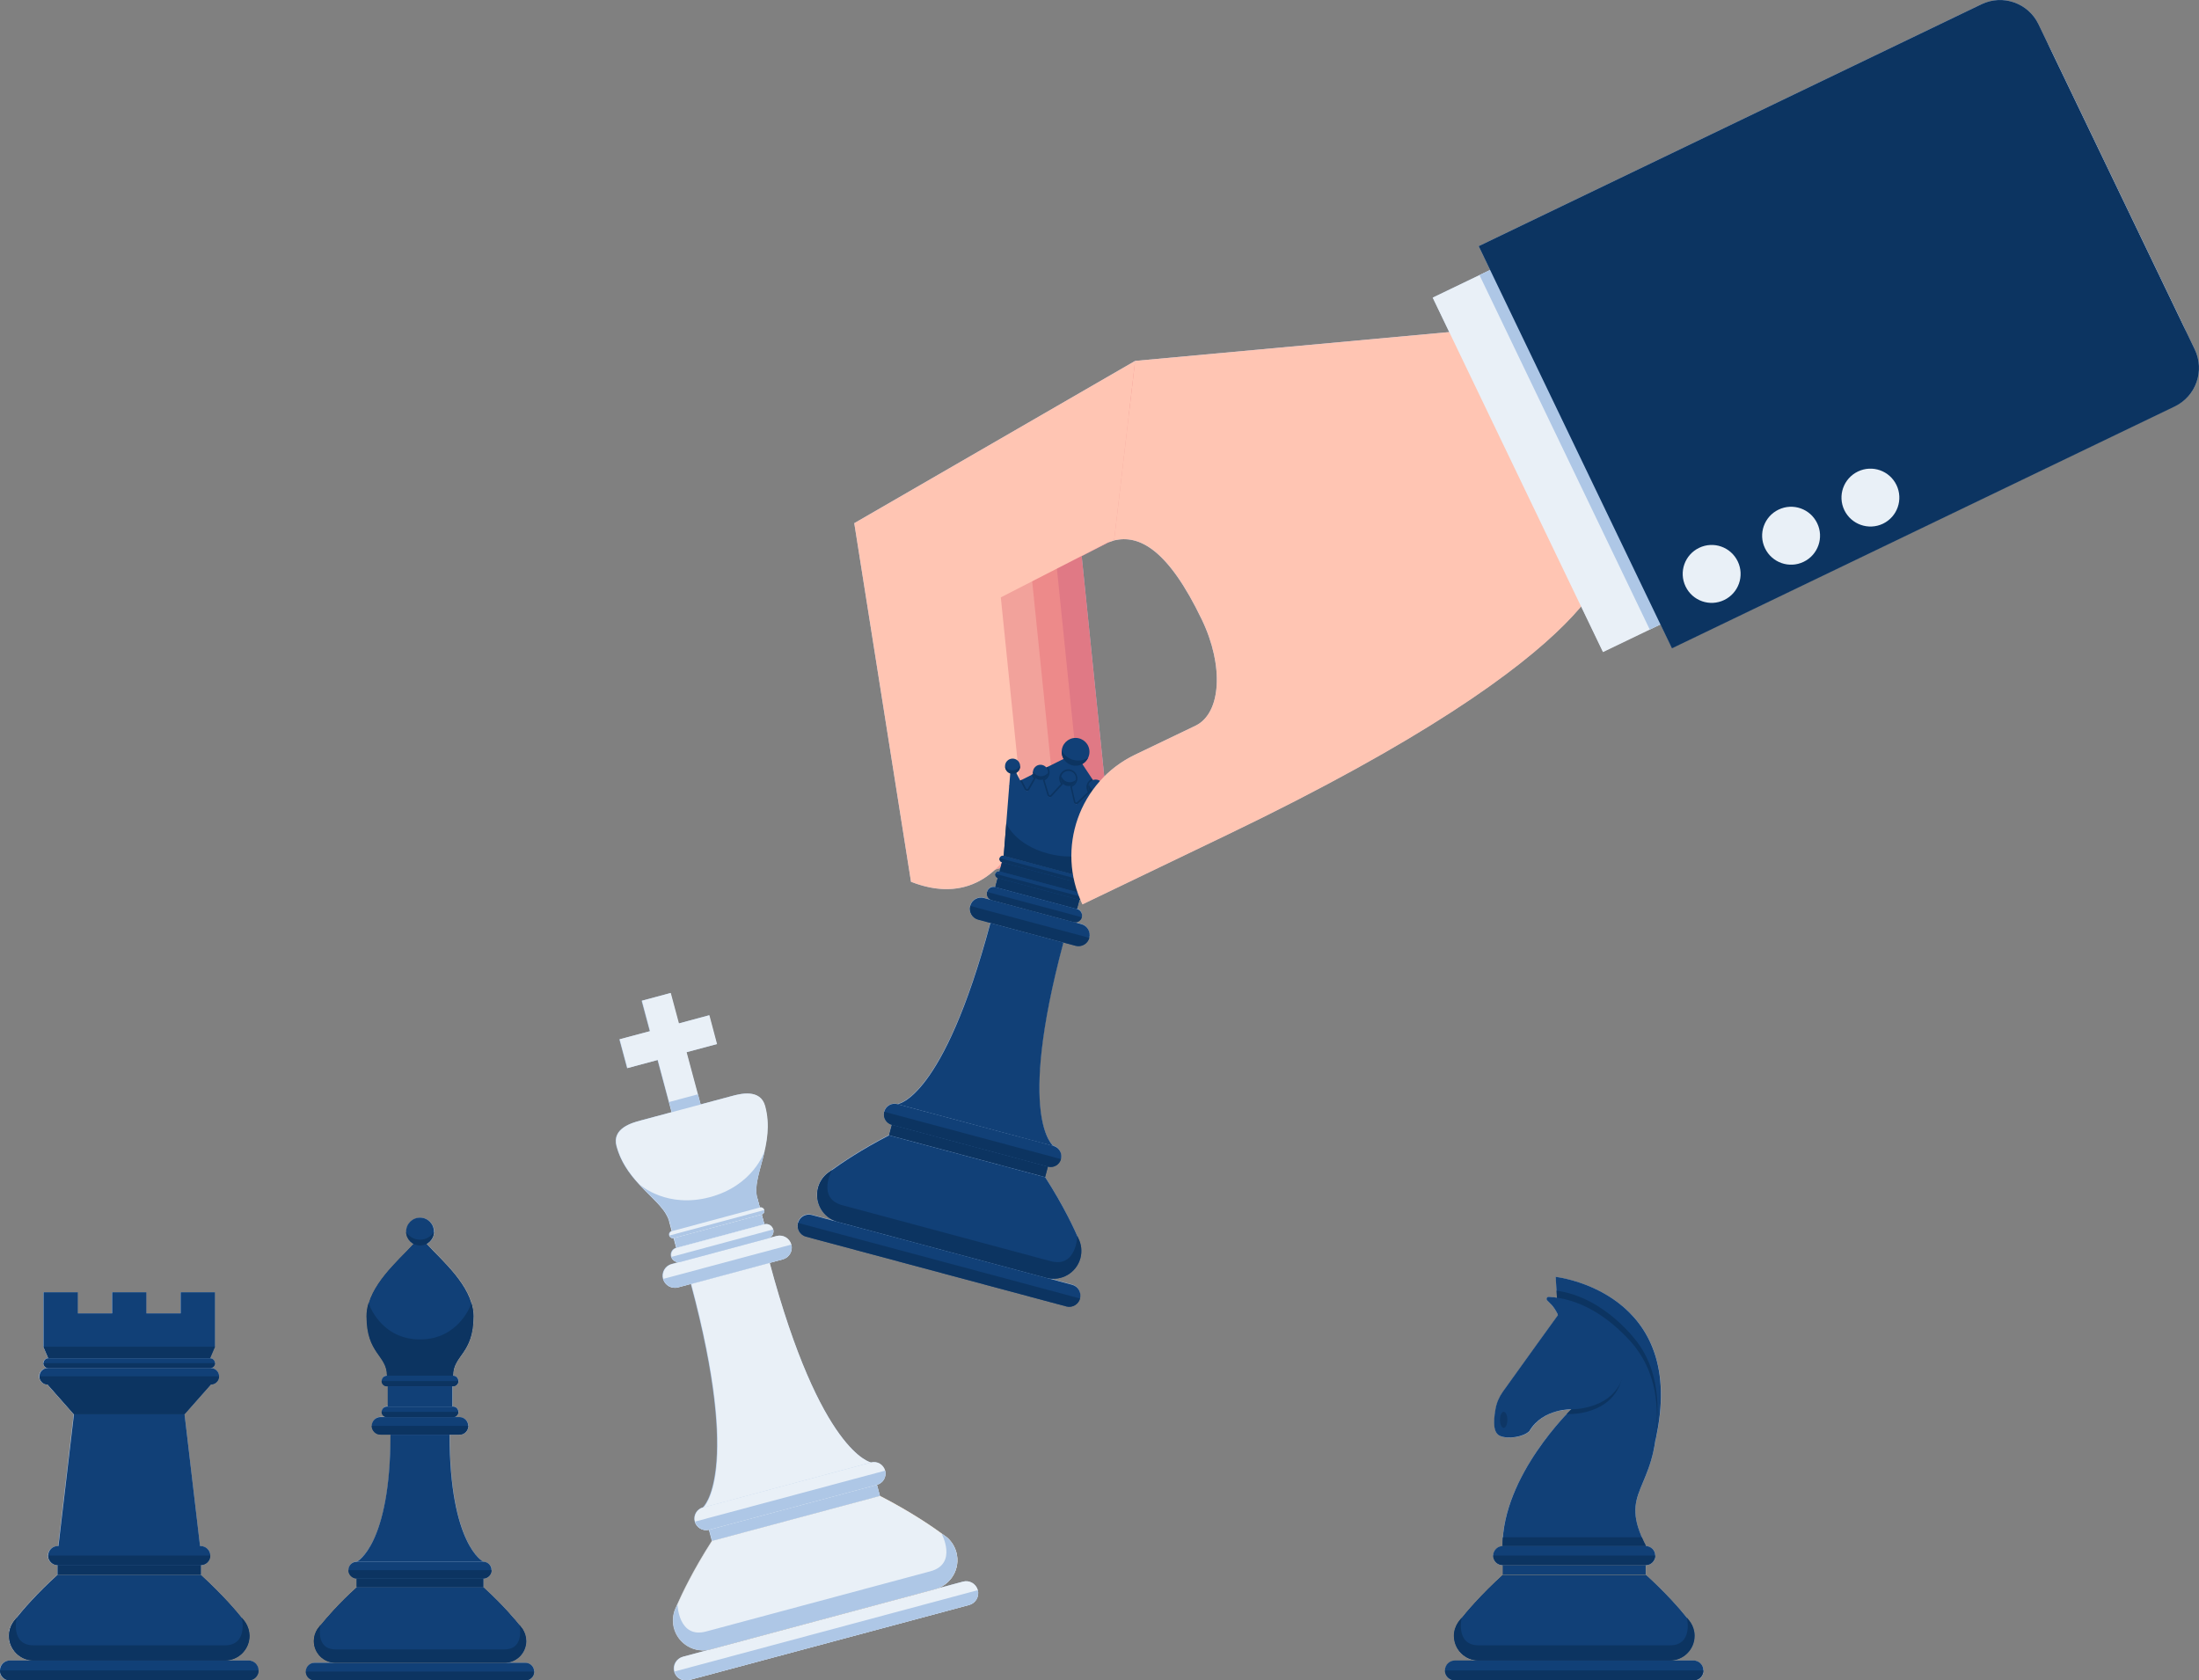 <?xml version="1.0" encoding="UTF-8"?>
<svg xmlns="http://www.w3.org/2000/svg" xmlns:xlink="http://www.w3.org/1999/xlink" width="500px" height="382px" viewBox="0 0 500 382" version="1.1">
<rect x="0" y="0" width="500" height="382" fill="#808080" stroke="none"/>
<defs>
<filter id="alpha" filterUnits="objectBoundingBox" x="0%" y="0%" width="100%" height="100%">
  <feColorMatrix type="matrix" in="SourceGraphic" values="0 0 0 0 1 0 0 0 0 1 0 0 0 0 1 0 0 0 1 0"/>
</filter>
<mask id="mask0">
  <g filter="url(#alpha)">
<rect x="0" y="0" width="500" height="382" style="fill:rgb(0%,0%,0%);fill-opacity:0.149;stroke:none;"/>
  </g>
</mask>
<clipPath id="clip1">
  <rect x="0" y="0" width="500" height="382"/>
</clipPath>
<g id="surface5" clip-path="url(#clip1)">
<path style=" stroke:none;fill-rule:nonzero;fill:rgb(0%,0%,0%);fill-opacity:1;" d="M 342.738 322.848 C 342.738 321.832 342.363 321.008 341.898 321.008 C 341.438 321.008 341.059 321.832 341.059 322.848 C 341.059 323.867 341.438 324.691 341.898 324.691 C 342.363 324.691 342.738 323.867 342.738 322.848 Z M 342.738 322.848 "/>
</g>
</defs>
<g id="surface1">
<path style=" stroke:none;fill-rule:nonzero;fill:rgb(68.235%,78.039%,90.196%);fill-opacity:1;" d="M 222.32 361.57 C 221.922 360.109 220.422 359.25 218.961 359.629 L 212.621 361.328 C 216.262 360.348 218.422 356.605 217.441 352.984 C 217.359 352.664 217.238 352.344 217.121 352.043 C 217.121 352.043 217.121 352.043 217.121 352.023 C 217.102 352.004 217.102 351.965 217.078 351.945 C 216.68 351.062 216.121 350.305 215.441 349.684 C 215.441 349.684 215.422 349.664 215.398 349.664 C 215.359 349.645 215.34 349.602 215.301 349.582 C 215.141 349.441 214.961 349.305 214.781 349.184 C 214.719 349.145 214.66 349.102 214.602 349.062 C 214.219 348.781 213.68 348.383 213.039 347.941 C 210.5 346.16 206.02 343.219 200.059 340.156 L 199.379 337.617 C 200.781 337.238 201.602 335.797 201.238 334.395 C 200.859 332.996 199.422 332.176 198.02 332.535 C 198.02 332.535 186.578 330.434 174.98 287.148 L 177.961 286.352 C 178.699 286.148 179.281 285.691 179.621 285.07 C 179.98 284.469 180.078 283.73 179.898 282.988 C 179.5 281.527 178 280.668 176.539 281.047 L 174.621 281.566 C 174.719 281.547 174.82 281.508 174.898 281.469 C 174.898 281.469 174.922 281.469 174.922 281.449 C 175.059 281.367 175.199 281.289 175.301 281.168 C 175.719 280.766 175.922 280.148 175.762 279.527 C 175.52 278.645 174.621 278.125 173.738 278.367 L 173.141 276.145 C 173.199 276.125 173.238 276.105 173.301 276.086 C 173.398 276.023 173.48 275.965 173.559 275.883 C 173.602 275.844 173.621 275.805 173.641 275.766 C 173.699 275.664 173.719 275.562 173.738 275.465 C 173.738 275.445 173.738 275.445 173.738 275.426 C 173.738 275.324 173.738 275.242 173.719 275.145 C 173.602 274.703 173.16 274.445 172.719 274.562 L 172.121 272.344 C 172.121 272.324 172.121 272.324 172.102 272.301 C 172.078 272.184 172.039 272.062 172.02 271.941 C 172.02 271.902 172 271.863 172 271.844 C 171.98 271.723 171.961 271.582 171.941 271.461 C 171.941 271.422 171.941 271.383 171.922 271.344 C 171.898 271.203 171.898 271.082 171.898 270.941 C 171.898 270.902 171.898 270.883 171.898 270.844 C 171.898 270.723 171.898 270.582 171.898 270.461 C 171.898 270.441 171.898 270.422 171.898 270.383 C 171.898 270.242 171.922 270.082 171.922 269.941 C 171.922 269.902 171.922 269.883 171.922 269.84 C 171.941 269.703 171.941 269.543 171.961 269.383 C 171.961 269.359 171.961 269.32 171.98 269.301 C 172.02 268.961 172.078 268.621 172.16 268.262 C 172.16 268.262 172.16 268.262 172.16 268.242 C 173.039 263.738 175.66 258.016 173.922 251.531 C 172.84 247.469 168.18 248.73 166.32 249.23 L 159.219 251.133 L 156.039 239.266 L 162.961 237.402 L 161.199 230.859 L 154.281 232.723 L 152.422 225.797 L 145.879 227.559 L 147.738 234.484 L 140.82 236.344 L 142.578 242.887 L 149.5 241.027 L 152.68 252.891 L 145.578 254.793 C 143.719 255.293 139.059 256.535 140.141 260.598 C 142.02 267.621 147.879 271.32 150.719 275.043 C 150.719 275.043 150.719 275.062 150.738 275.062 C 150.84 275.203 150.941 275.344 151.039 275.465 C 151.039 275.484 151.059 275.484 151.059 275.504 C 151.16 275.645 151.238 275.785 151.32 275.906 C 151.32 275.906 151.32 275.926 151.32 275.926 C 151.398 276.066 151.48 276.184 151.539 276.324 C 151.539 276.344 151.559 276.344 151.559 276.363 C 151.621 276.484 151.699 276.625 151.762 276.746 C 151.781 276.766 151.781 276.805 151.801 276.824 C 151.859 276.945 151.898 277.086 151.961 277.207 C 151.961 277.227 151.98 277.246 151.98 277.285 C 152.02 277.426 152.059 277.547 152.102 277.684 L 152.699 279.906 C 152.262 280.027 152 280.469 152.121 280.906 C 152.141 280.988 152.18 281.047 152.199 281.105 C 152.34 281.328 152.559 281.469 152.801 281.508 C 152.898 281.527 153 281.508 153.121 281.488 L 153.379 282.449 L 153.719 283.707 C 152.84 283.949 152.32 284.848 152.559 285.73 C 152.801 286.609 153.699 287.129 154.578 286.891 L 152.66 287.41 C 151.199 287.812 150.34 289.312 150.719 290.773 C 150.879 291.352 151.219 291.852 151.66 292.191 C 152.32 292.715 153.199 292.934 154.078 292.715 L 157.059 291.914 C 168.66 335.195 159.801 342.738 159.801 342.738 C 158.398 343.121 157.578 344.559 157.941 345.961 C 158.32 347.363 159.762 348.184 161.16 347.82 L 161.84 350.363 C 157.379 357.266 154.781 362.91 153.781 365.211 C 153.762 365.27 153.738 365.312 153.719 365.371 C 153.68 365.43 153.66 365.512 153.621 365.57 C 153.52 365.773 153.441 365.973 153.379 366.172 C 153.359 366.211 153.34 366.25 153.34 366.293 C 153.34 366.312 153.32 366.332 153.32 366.332 C 153.039 367.211 152.922 368.172 153.02 369.133 C 153.02 369.152 153.02 369.172 153.02 369.215 C 153.02 369.234 153.02 369.234 153.02 369.254 C 153.059 369.574 153.121 369.895 153.199 370.215 C 154.18 373.855 157.922 376.016 161.539 375.035 L 155.199 376.738 C 153.738 377.137 152.879 378.637 153.262 380.098 C 153.301 380.238 153.34 380.359 153.398 380.48 C 153.52 380.781 153.699 381.039 153.922 381.281 C 154.578 381.98 155.621 382.32 156.621 382.039 L 220.281 364.973 C 221.461 364.652 222.262 363.609 222.301 362.43 C 222.422 362.129 222.398 361.848 222.32 361.57 Z M 222.32 361.57 "/>
<path style=" stroke:none;fill-rule:nonzero;fill:rgb(68.235%,78.039%,90.196%);fill-opacity:1;" d="M 119.48 378.098 L 114.699 378.098 C 117.441 378.098 119.66 375.875 119.66 373.137 C 119.66 372.855 119.641 372.594 119.602 372.316 C 119.48 371.633 119.238 370.996 118.879 370.434 C 118.879 370.434 118.879 370.414 118.859 370.414 C 118.84 370.395 118.82 370.375 118.801 370.332 C 118.719 370.195 118.621 370.074 118.52 369.953 C 118.48 369.914 118.461 369.875 118.422 369.832 C 118.199 369.555 117.898 369.191 117.539 368.754 C 116.102 367.012 113.5 364.109 109.879 360.828 L 109.879 358.93 C 110.859 358.93 111.68 358.188 111.781 357.227 C 111.781 357.168 111.801 357.086 111.801 357.027 C 111.801 355.965 110.941 355.125 109.898 355.125 C 109.898 355.125 102.262 351.324 102.262 326.23 L 104.5 326.23 C 105.059 326.23 105.539 326.012 105.922 325.652 C 106.281 325.289 106.5 324.789 106.5 324.23 C 106.5 323.129 105.602 322.23 104.5 322.23 L 103.059 322.23 C 103.141 322.23 103.199 322.23 103.281 322.207 C 103.281 322.207 103.301 322.207 103.301 322.207 C 103.32 322.207 103.32 322.207 103.34 322.188 C 103.398 322.168 103.461 322.148 103.52 322.129 C 103.961 321.949 104.262 321.508 104.262 321.027 C 104.262 320.367 103.719 319.828 103.059 319.828 L 102.879 319.828 L 102.879 315.227 L 103.059 315.227 C 103.141 315.227 103.199 315.227 103.281 315.203 C 103.281 315.203 103.301 315.203 103.301 315.203 C 103.32 315.203 103.32 315.203 103.34 315.184 C 103.398 315.164 103.461 315.145 103.52 315.125 C 103.961 314.945 104.262 314.504 104.262 314.023 C 104.262 313.363 103.719 312.824 103.059 312.824 C 103.059 308.121 107.699 307.941 107.699 299.277 C 107.699 299.238 107.699 299.176 107.699 299.137 C 107.699 298.996 107.699 298.875 107.68 298.738 C 107.68 298.656 107.68 298.555 107.66 298.477 C 107.641 298.336 107.641 298.176 107.621 298.035 C 107.602 297.957 107.602 297.875 107.578 297.797 C 107.559 297.637 107.52 297.496 107.5 297.336 C 107.48 297.254 107.461 297.176 107.441 297.074 C 107.398 296.934 107.379 296.797 107.34 296.637 C 107.32 296.535 107.281 296.434 107.262 296.336 C 107.262 296.316 107.262 296.297 107.238 296.273 C 107.219 296.215 107.199 296.176 107.18 296.113 C 107.141 295.996 107.102 295.855 107.059 295.734 C 107.039 295.676 107.02 295.637 107 295.574 C 106.738 294.855 106.422 294.152 106.039 293.453 C 103.68 289.113 99.359 285.371 97.078 282.809 C 97.121 282.789 97.18 282.746 97.219 282.727 C 97.238 282.707 97.262 282.707 97.301 282.688 C 97.359 282.648 97.422 282.609 97.48 282.547 C 97.5 282.527 97.52 282.527 97.539 282.508 C 97.602 282.449 97.66 282.406 97.719 282.348 C 97.738 282.348 97.738 282.328 97.762 282.328 C 97.82 282.27 97.879 282.207 97.941 282.129 C 97.941 282.129 97.961 282.109 97.961 282.109 C 98.02 282.027 98.078 281.969 98.141 281.887 C 98.48 281.406 98.699 280.809 98.719 280.168 C 98.719 280.125 98.719 280.086 98.719 280.047 C 98.719 278.305 97.301 276.887 95.559 276.887 C 93.82 276.887 92.398 278.305 92.398 280.047 C 92.398 280.086 92.398 280.125 92.398 280.168 C 92.422 280.809 92.641 281.387 92.98 281.887 C 93.039 281.969 93.102 282.047 93.16 282.109 C 93.16 282.109 93.18 282.129 93.18 282.129 C 93.238 282.188 93.301 282.27 93.359 282.328 C 93.379 282.328 93.379 282.348 93.398 282.348 C 93.461 282.406 93.52 282.469 93.578 282.508 C 93.602 282.527 93.621 282.527 93.641 282.547 C 93.699 282.59 93.762 282.648 93.82 282.688 C 93.84 282.707 93.859 282.707 93.898 282.727 C 93.941 282.746 94 282.789 94.039 282.809 C 91.941 285.148 88.16 288.492 85.719 292.352 C 85.719 292.352 85.699 292.375 85.699 292.375 C 85.602 292.531 85.5 292.715 85.398 292.875 C 85.379 292.895 85.379 292.914 85.359 292.934 C 85.262 293.094 85.16 293.273 85.078 293.434 C 85.078 293.453 85.059 293.453 85.059 293.473 C 84.578 294.355 84.18 295.273 83.898 296.195 C 83.898 296.215 83.879 296.234 83.879 296.254 C 83.781 296.555 83.719 296.855 83.641 297.156 C 83.602 297.375 83.559 297.617 83.52 297.836 C 83.461 298.297 83.422 298.758 83.422 299.215 C 83.422 301.379 83.699 303.02 84.141 304.32 C 85.441 308.242 88.039 309.223 88.039 312.742 C 87.379 312.742 86.84 313.285 86.84 313.945 C 86.84 314.605 87.379 315.145 88.039 315.145 L 88.219 315.145 L 88.219 319.746 L 88.039 319.746 C 87.379 319.746 86.84 320.289 86.84 320.949 C 86.84 321.609 87.379 322.148 88.039 322.148 L 86.578 322.148 C 85.48 322.148 84.578 323.051 84.578 324.148 C 84.578 324.59 84.719 325.012 84.98 325.332 C 85.34 325.832 85.922 326.152 86.578 326.152 L 88.82 326.152 C 88.82 351.266 81.18 355.047 81.18 355.047 C 80.121 355.047 79.281 355.906 79.281 356.945 C 79.281 357.008 79.281 357.086 79.281 357.148 C 79.379 358.109 80.199 358.867 81.18 358.867 L 81.18 360.77 C 80.922 361.008 80.66 361.25 80.398 361.488 C 80.219 361.648 80.059 361.809 79.898 361.969 C 79.82 362.051 79.738 362.129 79.66 362.211 C 79.48 362.391 79.301 362.551 79.141 362.711 C 79.078 362.77 79.02 362.828 78.961 362.891 C 78.781 363.07 78.621 363.23 78.441 363.41 C 78.379 363.469 78.34 363.512 78.281 363.57 C 78.102 363.75 77.941 363.91 77.781 364.07 C 77.738 364.109 77.68 364.172 77.641 364.211 C 77.48 364.371 77.32 364.551 77.16 364.711 C 77.121 364.75 77.078 364.789 77.039 364.832 C 76.879 364.992 76.719 365.172 76.559 365.332 C 76.52 365.371 76.5 365.391 76.461 365.43 C 76.301 365.59 76.141 365.773 76 365.93 C 75.98 365.953 75.961 365.973 75.941 365.992 C 75.781 366.152 75.641 366.332 75.48 366.492 C 75.48 366.492 75.461 366.512 75.461 366.512 C 74.219 367.871 73.32 368.953 72.781 369.633 C 72.738 369.695 72.68 369.754 72.641 369.812 C 72.602 369.855 72.578 369.895 72.539 369.934 C 72.441 370.055 72.34 370.172 72.262 370.312 C 72.238 370.332 72.219 370.355 72.199 370.395 C 72.18 370.414 72.18 370.414 72.18 370.414 C 71.82 370.973 71.559 371.613 71.461 372.293 C 71.422 372.555 71.398 372.836 71.398 373.117 C 71.398 375.855 73.621 378.078 76.359 378.078 L 71.578 378.078 C 70.48 378.078 69.578 378.977 69.578 380.078 C 69.578 380.438 69.68 380.801 69.859 381.098 C 69.898 381.16 69.941 381.219 69.98 381.281 C 70.039 381.34 70.078 381.418 70.141 381.48 C 70.141 381.48 70.141 381.48 70.16 381.5 C 70.52 381.859 71.02 382.078 71.559 382.078 L 119.5 382.078 C 120.059 382.078 120.539 381.859 120.898 381.5 C 120.898 381.5 120.898 381.5 120.922 381.48 C 120.98 381.418 121.039 381.359 121.078 381.281 C 121.121 381.219 121.16 381.16 121.199 381.098 C 121.379 380.801 121.48 380.461 121.48 380.078 C 121.461 379 120.578 378.098 119.48 378.098 Z M 119.48 378.098 "/>
<path style=" stroke:none;fill-rule:nonzero;fill:rgb(68.235%,78.039%,90.196%);fill-opacity:1;" d="M 56.52 377.578 L 51.121 377.578 C 54.219 377.578 56.738 375.055 56.738 371.953 C 56.738 371.633 56.719 371.336 56.66 371.035 C 56.539 370.254 56.238 369.535 55.84 368.914 C 55.84 368.914 55.84 368.895 55.82 368.895 C 55.801 368.875 55.781 368.832 55.762 368.812 C 55.66 368.672 55.559 368.531 55.441 368.395 C 55.398 368.352 55.359 368.293 55.32 368.254 C 55.078 367.934 54.738 367.512 54.32 367.012 C 52.68 365.051 49.738 361.75 45.66 358.047 L 45.66 355.887 C 46.859 355.887 47.82 354.926 47.82 353.727 C 47.82 352.523 46.859 351.562 45.66 351.562 L 45.48 351.562 L 41.961 321.57 L 47.961 314.805 C 48.441 314.805 48.879 314.625 49.199 314.324 C 49.219 314.305 49.238 314.285 49.262 314.266 C 49.32 314.203 49.379 314.125 49.441 314.043 C 49.66 313.746 49.801 313.363 49.801 312.945 C 49.801 311.922 48.961 311.082 47.941 311.082 L 47.762 311.082 C 48.059 311.082 48.34 310.961 48.539 310.762 C 48.559 310.742 48.578 310.723 48.602 310.684 C 48.762 310.484 48.859 310.242 48.859 309.961 C 48.859 309.344 48.359 308.84 47.738 308.84 L 48.84 306.219 L 48.84 293.832 L 41.039 293.832 L 41.039 298.637 L 33.238 298.637 L 33.238 293.832 L 25.441 293.832 L 25.441 298.637 L 17.641 298.637 L 17.641 293.832 L 9.84 293.832 L 9.84 306.219 L 10.941 308.84 C 10.32 308.84 9.82 309.344 9.82 309.961 C 9.82 310.324 10 310.664 10.281 310.863 C 10.461 311.004 10.68 311.082 10.922 311.082 L 10.738 311.082 C 9.719 311.082 8.879 311.922 8.879 312.945 C 8.879 313.504 9.121 313.984 9.5 314.324 C 9.82 314.625 10.262 314.805 10.738 314.805 L 16.738 321.57 L 13.219 351.562 L 13.039 351.562 C 11.84 351.562 10.879 352.523 10.879 353.727 C 10.879 354.926 11.84 355.887 13.039 355.887 L 13.039 358.047 C 8.02 362.59 4.738 366.512 3.461 368.133 C 3.441 368.172 3.398 368.211 3.379 368.234 C 3.34 368.273 3.301 368.332 3.262 368.371 C 3.141 368.512 3.039 368.652 2.941 368.793 C 2.922 368.812 2.898 368.852 2.879 368.875 C 2.859 368.895 2.859 368.895 2.859 368.895 C 2.441 369.535 2.141 370.273 2.02 371.074 C 2.02 371.094 2.02 371.094 2.02 371.113 C 2.02 371.133 2.02 371.156 2.02 371.176 C 1.98 371.434 1.961 371.695 1.961 371.953 C 1.961 375.055 4.48 377.578 7.578 377.578 L 2.18 377.578 C 0.941 377.578 -0.078 378.578 -0.078 379.84 C -0.078 380.461 0.16 381.02 0.559 381.418 C 0.559 381.418 0.559 381.418 0.578 381.441 C 0.98 381.84 1.559 382.102 2.18 382.102 L 56.461 382.102 C 57.699 382.102 58.719 381.098 58.719 379.84 C 58.781 378.578 57.781 377.578 56.52 377.578 Z M 56.52 377.578 "/>
<path style=" stroke:none;fill-rule:nonzero;fill:rgb(68.235%,78.039%,90.196%);fill-opacity:1;" d="M 385.078 377.578 L 379.68 377.578 C 382.781 377.578 385.301 375.055 385.301 371.953 C 385.301 371.695 385.281 371.434 385.238 371.176 C 385.238 371.156 385.238 371.133 385.238 371.113 C 385.238 371.094 385.238 371.094 385.238 371.074 C 385.121 370.273 384.82 369.535 384.398 368.895 C 384.398 368.895 384.398 368.875 384.379 368.875 C 384.359 368.852 384.34 368.812 384.32 368.793 C 384.219 368.652 384.102 368.512 384 368.371 C 383.961 368.332 383.922 368.273 383.879 368.234 C 383.859 368.191 383.82 368.152 383.801 368.133 C 382.52 366.512 379.238 362.59 374.219 358.047 L 374.219 355.887 C 375.422 355.887 376.379 354.926 376.379 353.727 C 376.379 352.523 375.422 351.562 374.219 351.562 L 374.281 351.562 C 374.18 351.383 374.102 351.203 374 351.023 C 373.961 350.945 373.922 350.863 373.879 350.762 C 373.84 350.684 373.801 350.582 373.738 350.504 C 373.68 350.402 373.641 350.305 373.602 350.184 C 373.578 350.125 373.539 350.062 373.52 350.004 C 373.461 349.883 373.422 349.762 373.359 349.645 C 369.18 340.156 374.781 338.617 376.359 327.773 C 384.301 293.695 353.738 290.352 353.738 290.352 L 353.941 293.492 L 354.039 295.094 C 353.422 294.996 352.801 294.934 352.18 294.895 C 351.762 294.875 351.5 295.375 351.801 295.695 C 352.559 296.555 353.102 296.656 354.301 299.016 C 354.301 299.016 345.422 311.305 341.719 316.504 C 340.898 317.668 340.32 319.008 340.078 320.406 C 339.539 323.469 339.602 325.812 341.059 326.492 C 342.879 327.312 346.422 326.77 347.781 325.43 C 350.441 320.848 355.941 320.469 357.32 320.449 C 357.32 320.449 357.102 320.668 356.699 321.066 C 356.699 321.066 356.68 321.09 356.68 321.09 C 356.621 321.148 356.559 321.207 356.48 321.289 C 356.441 321.328 356.422 321.348 356.379 321.387 C 356.34 321.43 356.301 321.469 356.262 321.508 C 356.238 321.527 356.219 321.547 356.199 321.57 C 352.82 325.148 342.68 336.836 341.699 349.602 C 341.699 349.645 341.699 349.664 341.699 349.703 C 341.68 349.941 341.66 350.184 341.66 350.445 C 341.66 350.523 341.66 350.605 341.641 350.684 C 341.621 350.984 341.621 351.285 341.621 351.586 L 341.68 351.586 C 340.48 351.586 339.52 352.543 339.52 353.746 C 339.52 354.945 340.48 355.906 341.68 355.906 L 341.68 358.066 C 337.602 361.77 334.66 365.07 333.02 367.031 C 332.602 367.531 332.262 367.953 332.02 368.273 C 331.98 368.312 331.941 368.371 331.898 368.414 C 331.781 368.555 331.68 368.691 331.578 368.832 C 331.559 368.852 331.539 368.895 331.52 368.914 C 331.5 368.934 331.5 368.934 331.5 368.934 C 331.078 369.574 330.781 370.312 330.66 371.113 C 330.66 371.133 330.66 371.133 330.66 371.156 C 330.66 371.176 330.66 371.195 330.66 371.215 C 330.621 371.473 330.602 371.734 330.602 371.996 C 330.602 375.098 333.121 377.617 336.219 377.617 L 330.82 377.617 C 329.578 377.617 328.559 378.617 328.559 379.879 C 328.559 381.121 329.559 382.141 330.82 382.141 L 385.102 382.141 C 386.34 382.141 387.359 381.141 387.359 379.879 C 387.32 378.578 386.32 377.578 385.078 377.578 Z M 385.078 377.578 "/>
<path style=" stroke:none;fill-rule:nonzero;fill:rgb(68.235%,78.039%,90.196%);fill-opacity:1;" d="M 499.039 79.461 L 463.5 5.504 C 461.18 0.68 455.379 -1.359 450.559 0.961 L 336.219 55.969 L 338.82 61.391 L 336.398 62.555 L 325.762 67.676 L 329.52 75.5 L 258.102 82.062 L 194.238 118.961 L 207.141 200.504 C 214.941 203.566 221.422 202.266 226.301 197.703 C 226.699 197.602 227.078 197.484 227.48 197.363 L 227.398 197.645 L 227.262 198.125 C 226.859 198.023 226.441 198.266 226.32 198.664 C 226.301 198.723 226.301 198.805 226.301 198.863 C 226.301 199.105 226.422 199.324 226.602 199.465 C 226.68 199.523 226.762 199.566 226.859 199.586 L 226.301 201.664 C 225.48 201.445 224.641 201.926 224.422 202.746 C 224.199 203.566 224.68 204.406 225.5 204.629 L 223.699 204.148 C 222.34 203.785 220.941 204.586 220.578 205.949 C 220.441 206.488 220.48 207.027 220.66 207.527 C 220.941 208.27 221.559 208.848 222.379 209.07 L 225.16 209.809 C 214.379 250.07 204.02 251.012 204.02 251.012 C 202.719 250.672 201.379 251.43 201.039 252.73 C 200.699 254.031 201.461 255.375 202.762 255.715 L 202.121 258.074 C 195.738 261.355 191.18 264.5 189.102 266 C 188.922 266.141 188.738 266.258 188.602 266.359 C 188.34 266.539 188.102 266.719 187.859 266.918 C 187.84 266.941 187.84 266.941 187.84 266.941 C 186.961 267.738 186.301 268.781 185.961 270 C 185.059 273.383 187.059 276.863 190.441 277.766 L 184.539 276.184 C 183.18 275.824 181.781 276.625 181.422 277.984 C 181.059 279.348 181.859 280.746 183.219 281.105 L 242.422 296.977 C 243.781 297.336 245.18 296.535 245.539 295.176 C 245.898 293.812 245.102 292.414 243.738 292.055 L 237.84 290.473 L 237.859 290.473 C 241.238 291.371 244.719 289.371 245.621 285.988 C 245.941 284.77 245.879 283.527 245.52 282.406 C 245.52 282.406 245.52 282.387 245.5 282.367 C 245.398 282.066 245.281 281.789 245.141 281.508 C 244.262 279.465 241.82 274.145 237.578 267.559 L 238.219 265.199 C 239.52 265.539 240.859 264.777 241.199 263.477 C 241.539 262.176 240.781 260.836 239.48 260.496 C 239.48 260.496 230.961 254.492 241.762 214.254 L 244.52 214.992 C 245.199 215.172 245.879 215.074 246.461 214.734 C 247.02 214.414 247.461 213.871 247.641 213.191 C 248 211.832 247.199 210.43 245.84 210.07 L 244.059 209.59 C 244.16 209.609 244.262 209.629 244.359 209.629 C 244.359 209.629 244.359 209.629 244.379 209.629 C 244.379 209.629 244.379 209.629 244.398 209.629 C 244.539 209.629 244.699 209.629 244.84 209.59 C 245.379 209.469 245.82 209.051 245.961 208.488 C 246.18 207.668 245.699 206.828 244.879 206.609 L 245.441 204.527 C 245.5 204.547 245.539 204.547 245.602 204.547 C 245.621 204.547 245.641 204.547 245.66 204.547 C 245.801 204.906 245.961 205.246 246.141 205.586 L 279 189.801 C 329.801 165.387 350.82 148.156 359.52 137.832 L 364.48 148.176 L 377.539 141.895 L 380.16 147.336 L 494.5 92.328 C 499.32 90.086 501.359 84.305 499.039 79.461 Z M 271.859 165.008 L 258.059 171.629 C 255.398 172.91 253.059 174.59 251.078 176.574 L 245.941 126.445 L 252.02 123.324 L 253.301 122.883 C 259.02 121.504 265.578 124.906 273.262 140.895 C 278.32 151.398 277.68 162.164 271.859 165.008 Z M 271.859 165.008 "/>
<path style=" stroke:none;fill-rule:nonzero;fill:rgb(91.373%,94.118%,96.863%);fill-opacity:1;" d="M 161.301 230.84 L 154.379 232.703 L 152.52 225.777 L 145.98 227.539 L 147.82 234.461 L 140.898 236.305 L 142.66 242.867 L 149.578 241.008 L 152.98 253.734 L 159.539 251.973 L 156.121 239.246 L 163.039 237.402 Z M 161.301 230.84 "/>
<path style=" stroke:none;fill-rule:nonzero;fill:rgb(68.235%,78.039%,90.196%);fill-opacity:1;" d="M 152.145 250.578 L 158.695 248.82 L 159.531 251.953 L 152.984 253.707 Z M 152.145 250.578 "/>
<path style=" stroke:none;fill-rule:nonzero;fill:rgb(91.373%,94.118%,96.863%);fill-opacity:1;" d="M 166.398 249.23 L 145.66 254.793 C 143.801 255.293 139.141 256.535 140.219 260.598 C 142.539 269.262 150.898 272.844 152.199 277.684 L 153.02 280.707 L 172.98 275.344 L 172.16 272.324 C 170.859 267.48 176.32 260.195 174 251.531 C 172.922 247.469 168.262 248.73 166.398 249.23 Z M 166.398 249.23 "/>
<path style=" stroke:none;fill-rule:nonzero;fill:rgb(91.373%,94.118%,96.863%);fill-opacity:1;" d="M 220.379 364.93 L 156.738 382 C 155.281 382.398 153.781 381.52 153.379 380.059 C 152.98 378.598 153.859 377.098 155.32 376.695 L 218.98 359.629 C 220.441 359.227 221.941 360.109 222.34 361.57 C 222.719 363.031 221.84 364.531 220.379 364.93 Z M 220.379 364.93 "/>
<path style=" stroke:none;fill-rule:nonzero;fill:rgb(68.235%,78.039%,90.196%);fill-opacity:1;" d="M 156.738 382 L 220.398 364.93 C 221.859 364.531 222.719 363.031 222.34 361.57 L 153.398 380.059 C 153.762 381.52 155.281 382.379 156.738 382 Z M 156.738 382 "/>
<path style=" stroke:none;fill-rule:nonzero;fill:rgb(85.49%,67.451%,44.314%);fill-opacity:1;" d="M 215.441 349.684 C 215.441 349.684 215.441 349.664 215.422 349.664 C 215.16 349.441 214.898 349.242 214.621 349.062 C 212.699 347.641 207.559 343.98 200.078 340.137 L 181 345.262 L 161.922 350.383 C 157.359 357.445 154.738 363.191 153.801 365.371 C 153.66 365.672 153.52 365.973 153.422 366.293 C 153.422 366.312 153.398 366.332 153.398 366.332 C 153 367.531 152.941 368.875 153.301 370.195 C 154.281 373.836 158.02 375.996 161.641 375.016 L 212.621 361.348 C 216.262 360.367 218.422 356.625 217.441 353.004 C 217.102 351.664 216.379 350.543 215.441 349.684 Z M 215.441 349.684 "/>
<path style=" stroke:none;fill-rule:nonzero;fill:rgb(91.373%,94.118%,96.863%);fill-opacity:1;" d="M 217.461 352.984 C 218.441 356.625 216.281 360.367 212.641 361.328 L 161.641 374.996 C 158 375.977 154.262 373.816 153.301 370.172 C 152.941 368.852 153.02 367.531 153.398 366.312 C 153.398 366.312 153.398 366.293 153.422 366.273 C 153.52 365.953 153.66 365.652 153.801 365.352 C 153.879 365.172 153.961 364.973 154.059 364.75 C 155.18 362.23 157.738 356.867 161.922 350.363 L 200.078 340.137 C 207.559 343.98 212.699 347.621 214.621 349.062 C 214.898 349.242 215.16 349.441 215.422 349.664 C 215.441 349.684 215.461 349.684 215.461 349.684 C 216.379 350.543 217.102 351.664 217.461 352.984 Z M 217.461 352.984 "/>
<path style=" stroke:none;fill-rule:nonzero;fill:rgb(91.373%,94.118%,96.863%);fill-opacity:1;" d="M 161.246 347.832 L 199.398 337.602 L 200.078 340.137 L 161.922 350.363 Z M 161.246 347.832 "/>
<path style=" stroke:none;fill-rule:nonzero;fill:rgb(68.235%,78.039%,90.196%);fill-opacity:1;" d="M 161.246 347.832 L 199.398 337.602 L 200.078 340.137 L 161.922 350.363 Z M 161.246 347.832 "/>
<path style=" stroke:none;fill-rule:nonzero;fill:rgb(91.373%,94.118%,96.863%);fill-opacity:1;" d="M 198.039 332.535 L 159.879 342.758 C 158.48 343.141 157.66 344.582 158.02 345.98 C 158.398 347.383 159.84 348.203 161.238 347.844 L 199.398 337.617 C 200.801 337.238 201.621 335.797 201.262 334.395 C 200.879 332.996 199.441 332.152 198.039 332.535 Z M 198.039 332.535 "/>
<path style=" stroke:none;fill-rule:nonzero;fill:rgb(68.235%,78.039%,90.196%);fill-opacity:1;" d="M 201.262 334.395 C 201.641 335.797 200.801 337.238 199.398 337.617 L 161.238 347.844 C 160.539 348.023 159.84 347.922 159.262 347.582 C 158.68 347.242 158.219 346.68 158.039 345.98 Z M 201.262 334.395 "/>
<path style=" stroke:none;fill-rule:nonzero;fill:rgb(68.235%,78.039%,90.196%);fill-opacity:1;" d="M 215.441 349.684 C 215.441 349.684 215.441 349.664 215.422 349.664 C 215.16 349.441 214.898 349.242 214.621 349.062 C 214.461 348.941 214.281 348.824 214.078 348.684 C 214.078 348.684 217.84 355.605 211.539 357.285 C 205.238 358.969 186.039 364.129 186.039 364.129 C 186.039 364.129 166.84 369.273 160.539 370.973 C 154.238 372.656 154.039 364.789 154.039 364.789 C 153.941 365.012 153.859 365.211 153.781 365.391 C 153.641 365.691 153.5 365.992 153.398 366.312 C 153.398 366.332 153.379 366.352 153.379 366.352 C 152.98 367.551 152.922 368.895 153.281 370.215 C 154.262 373.855 158 376.016 161.621 375.035 L 212.621 361.348 C 216.262 360.367 218.422 356.625 217.441 353.004 C 217.102 351.664 216.379 350.543 215.441 349.684 Z M 215.441 349.684 "/>
<path style=" stroke:none;fill-rule:nonzero;fill:rgb(91.373%,94.118%,96.863%);fill-opacity:1;" d="M 175.02 287.148 L 166.102 289.551 L 157.18 291.953 C 168.781 335.234 159.922 342.781 159.922 342.781 L 179 337.656 L 198.078 332.535 C 198.039 332.535 186.602 330.434 175.02 287.148 Z M 175.02 287.148 "/>
<path style=" stroke:none;fill-rule:nonzero;fill:rgb(91.373%,94.118%,96.863%);fill-opacity:1;" d="M 152.195 277.684 L 172.172 272.328 L 173.789 278.379 L 153.816 283.734 Z M 152.195 277.684 "/>
<path style=" stroke:none;fill-rule:nonzero;fill:rgb(91.373%,94.118%,96.863%);fill-opacity:1;" d="M 153.016 280.688 L 172.988 275.336 L 173.805 278.367 L 153.828 283.723 Z M 153.016 280.688 "/>
<path style=" stroke:none;fill-rule:nonzero;fill:rgb(68.235%,78.039%,90.196%);fill-opacity:1;" d="M 153.227 281.496 L 173.199 276.141 L 173.797 278.363 L 153.82 283.719 Z M 153.227 281.496 "/>
<path style=" stroke:none;fill-rule:nonzero;fill:rgb(91.373%,94.118%,96.863%);fill-opacity:1;" d="M 173.199 276.145 L 153.238 281.508 C 152.801 281.629 152.34 281.367 152.238 280.926 C 152.121 280.488 152.379 280.027 152.82 279.926 L 172.781 274.562 C 173.219 274.445 173.68 274.703 173.781 275.145 C 173.898 275.586 173.641 276.023 173.199 276.145 Z M 173.199 276.145 "/>
<path style=" stroke:none;fill-rule:nonzero;fill:rgb(68.235%,78.039%,90.196%);fill-opacity:1;" d="M 173.781 275.145 C 173.84 275.363 173.801 275.586 173.699 275.766 C 173.602 275.945 173.422 276.086 173.199 276.145 L 153.238 281.508 C 152.801 281.629 152.34 281.367 152.238 280.926 Z M 173.781 275.145 "/>
<path style=" stroke:none;fill-rule:nonzero;fill:rgb(91.373%,94.118%,96.863%);fill-opacity:1;" d="M 178 286.352 L 154.18 292.734 C 152.719 293.133 151.219 292.254 150.82 290.793 C 150.422 289.332 151.301 287.832 152.762 287.43 L 176.578 281.047 C 178.039 280.648 179.539 281.527 179.941 282.988 C 180.32 284.449 179.461 285.949 178 286.352 Z M 178 286.352 "/>
<path style=" stroke:none;fill-rule:nonzero;fill:rgb(68.235%,78.039%,90.196%);fill-opacity:1;" d="M 179.941 282.988 C 180.141 283.73 180.02 284.469 179.66 285.07 C 179.301 285.668 178.719 286.148 178 286.352 L 154.18 292.734 C 152.719 293.133 151.219 292.254 150.82 290.793 Z M 179.941 282.988 "/>
<path style=" stroke:none;fill-rule:nonzero;fill:rgb(91.373%,94.118%,96.863%);fill-opacity:1;" d="M 174.66 281.566 L 154.699 286.93 C 153.82 287.172 152.922 286.648 152.68 285.77 C 152.441 284.891 152.961 283.988 153.84 283.75 L 173.801 278.387 C 174.68 278.145 175.578 278.664 175.82 279.547 C 176.059 280.426 175.539 281.328 174.66 281.566 Z M 174.66 281.566 "/>
<path style=" stroke:none;fill-rule:nonzero;fill:rgb(68.235%,78.039%,90.196%);fill-opacity:1;" d="M 175.82 279.547 C 175.941 279.988 175.859 280.426 175.66 280.809 C 175.441 281.168 175.102 281.469 174.66 281.586 L 154.699 286.949 C 153.82 287.191 152.922 286.672 152.68 285.789 Z M 175.82 279.547 "/>
<path style=" stroke:none;fill-rule:nonzero;fill:rgb(68.235%,78.039%,90.196%);fill-opacity:1;" d="M 173.898 261.637 C 172.941 265.879 171.422 269.52 172.18 272.324 L 172.781 274.562 L 152.82 279.926 L 152.219 277.684 C 151.461 274.883 148.34 272.484 145.379 269.281 C 145.738 269.602 151.719 274.805 161.441 272.203 C 171.16 269.582 173.738 262.098 173.898 261.637 Z M 173.898 261.637 "/>
<path style=" stroke:none;fill-rule:nonzero;fill:rgb(6.667%,25.098%,46.667%);fill-opacity:1;" d="M 119.48 382.078 L 71.52 382.078 C 70.422 382.078 69.52 381.18 69.52 380.078 C 69.52 378.977 70.422 378.078 71.52 378.078 L 119.461 378.078 C 120.559 378.078 121.461 378.977 121.461 380.078 C 121.461 381.199 120.578 382.078 119.48 382.078 Z M 119.48 382.078 "/>
<path style=" stroke:none;fill-rule:nonzero;fill:rgb(4.706%,20.392%,38.039%);fill-opacity:1;" d="M 71.52 382.078 L 119.461 382.078 C 120.559 382.078 121.461 381.18 121.461 380.078 L 69.539 380.078 C 69.539 381.199 70.422 382.078 71.52 382.078 Z M 71.52 382.078 "/>
<path style=" stroke:none;fill-rule:nonzero;fill:rgb(85.49%,67.451%,44.314%);fill-opacity:1;" d="M 118.859 370.434 C 118.859 370.434 118.859 370.434 118.84 370.414 C 118.699 370.215 118.559 370.016 118.398 369.832 C 117.32 368.473 114.398 364.93 109.859 360.828 L 81.102 360.828 C 76.559 364.93 73.641 368.473 72.559 369.832 C 72.398 370.016 72.238 370.215 72.121 370.414 C 72.121 370.434 72.102 370.434 72.102 370.434 C 71.602 371.215 71.301 372.137 71.301 373.137 C 71.301 375.875 73.52 378.098 76.262 378.098 L 114.66 378.098 C 117.398 378.098 119.621 375.875 119.621 373.137 C 119.66 372.137 119.359 371.215 118.859 370.434 Z M 118.859 370.434 "/>
<path style=" stroke:none;fill-rule:nonzero;fill:rgb(6.667%,25.098%,46.667%);fill-opacity:1;" d="M 119.66 373.137 C 119.66 375.875 117.441 378.098 114.699 378.098 L 76.301 378.098 C 73.559 378.098 71.34 375.875 71.34 373.137 C 71.34 372.137 71.641 371.215 72.141 370.434 C 72.141 370.434 72.141 370.414 72.16 370.414 C 72.301 370.215 72.441 370.016 72.602 369.832 C 72.68 369.734 72.781 369.594 72.898 369.453 C 74.16 367.895 76.98 364.59 81.141 360.828 L 109.879 360.828 C 114.422 364.949 117.34 368.473 118.422 369.832 C 118.578 370.016 118.738 370.215 118.859 370.414 C 118.879 370.434 118.879 370.434 118.879 370.434 C 119.359 371.215 119.66 372.137 119.66 373.137 Z M 119.66 373.137 "/>
<path style=" stroke:none;fill-rule:nonzero;fill:rgb(4.706%,20.392%,38.039%);fill-opacity:1;" d="M 81.121 358.93 L 109.859 358.93 L 109.859 360.828 L 81.121 360.828 Z M 81.121 358.93 "/>
<path style=" stroke:none;fill-rule:nonzero;fill:rgb(6.667%,25.098%,46.667%);fill-opacity:1;" d="M 109.879 355.105 L 81.121 355.105 C 80.059 355.105 79.219 355.965 79.219 357.008 C 79.219 358.066 80.078 358.906 81.121 358.906 L 109.859 358.906 C 110.922 358.906 111.762 358.047 111.762 357.008 C 111.781 355.965 110.922 355.105 109.879 355.105 Z M 109.879 355.105 "/>
<path style=" stroke:none;fill-rule:nonzero;fill:rgb(4.706%,20.392%,38.039%);fill-opacity:1;" d="M 111.781 357.027 C 111.781 358.086 110.922 358.93 109.879 358.93 L 81.121 358.93 C 80.602 358.93 80.121 358.707 79.781 358.367 C 79.441 358.027 79.219 357.547 79.219 357.027 Z M 111.781 357.027 "/>
<path style=" stroke:none;fill-rule:nonzero;fill:rgb(4.706%,20.392%,38.039%);fill-opacity:1;" d="M 118.859 370.434 C 118.859 370.434 118.859 370.414 118.84 370.414 C 118.699 370.215 118.559 370.016 118.398 369.832 C 118.32 369.734 118.219 369.594 118.102 369.453 C 118.102 369.453 119.441 375.035 114.699 375.035 C 109.961 375.035 95.5 375.035 95.5 375.035 C 95.5 375.035 81.039 375.035 76.301 375.035 C 71.559 375.035 72.898 369.453 72.898 369.453 C 72.781 369.594 72.68 369.715 72.602 369.832 C 72.441 370.016 72.281 370.215 72.16 370.414 C 72.141 370.434 72.141 370.434 72.141 370.434 C 71.641 371.215 71.34 372.137 71.34 373.137 C 71.34 375.875 73.559 378.098 76.301 378.098 L 114.699 378.098 C 117.441 378.098 119.66 375.875 119.66 373.137 C 119.66 372.137 119.359 371.215 118.859 370.434 Z M 118.859 370.434 "/>
<path style=" stroke:none;fill-rule:nonzero;fill:rgb(6.667%,25.098%,46.667%);fill-opacity:1;" d="M 102.219 326.211 L 88.781 326.211 C 88.781 351.324 81.141 355.105 81.141 355.105 L 109.898 355.105 C 109.859 355.105 102.219 351.305 102.219 326.211 Z M 102.219 326.211 "/>
<path style=" stroke:none;fill-rule:nonzero;fill:rgb(6.667%,25.098%,46.667%);fill-opacity:1;" d="M 104.461 326.211 L 86.52 326.211 C 85.422 326.211 84.52 325.309 84.52 324.211 C 84.52 323.109 85.422 322.207 86.52 322.207 L 104.461 322.207 C 105.559 322.207 106.461 323.109 106.461 324.211 C 106.461 325.309 105.559 326.211 104.461 326.211 Z M 104.461 326.211 "/>
<path style=" stroke:none;fill-rule:nonzero;fill:rgb(4.706%,20.392%,38.039%);fill-opacity:1;" d="M 106.461 324.211 C 106.461 324.77 106.238 325.25 105.879 325.629 C 105.52 325.992 105.02 326.211 104.461 326.211 L 86.52 326.211 C 85.422 326.211 84.52 325.309 84.52 324.211 Z M 106.461 324.211 "/>
<path style=" stroke:none;fill-rule:nonzero;fill:rgb(6.667%,25.098%,46.667%);fill-opacity:1;" d="M 103.02 322.23 L 87.98 322.23 C 87.32 322.23 86.781 321.688 86.781 321.027 C 86.781 320.367 87.32 319.828 87.98 319.828 L 103.02 319.828 C 103.68 319.828 104.219 320.367 104.219 321.027 C 104.219 321.688 103.68 322.23 103.02 322.23 Z M 103.02 322.23 "/>
<path style=" stroke:none;fill-rule:nonzero;fill:rgb(4.706%,20.392%,38.039%);fill-opacity:1;" d="M 104.219 321.008 C 104.219 321.348 104.078 321.648 103.859 321.867 C 103.641 322.09 103.34 322.23 103 322.23 L 87.961 322.23 C 87.301 322.23 86.762 321.688 86.762 321.027 L 104.219 321.027 Z M 104.219 321.008 "/>
<path style=" stroke:none;fill-rule:nonzero;fill:rgb(6.667%,25.098%,46.667%);fill-opacity:1;" d="M 103.02 315.203 L 87.98 315.203 C 87.32 315.203 86.781 314.664 86.781 314.004 C 86.781 313.344 87.32 312.805 87.98 312.805 L 103.02 312.805 C 103.68 312.805 104.219 313.344 104.219 314.004 C 104.219 314.664 103.68 315.203 103.02 315.203 Z M 103.02 315.203 "/>
<path style=" stroke:none;fill-rule:nonzero;fill:rgb(4.706%,20.392%,38.039%);fill-opacity:1;" d="M 104.219 314.004 C 104.219 314.344 104.078 314.645 103.859 314.863 C 103.641 315.086 103.34 315.227 103 315.227 L 87.961 315.227 C 87.301 315.227 86.762 314.684 86.762 314.023 L 104.219 314.023 Z M 104.219 314.004 "/>
<path style=" stroke:none;fill-rule:nonzero;fill:rgb(6.667%,25.098%,46.667%);fill-opacity:1;" d="M 88.16 315.203 L 102.84 315.203 L 102.84 319.809 L 88.16 319.809 Z M 88.16 315.203 "/>
<path style=" stroke:none;fill-rule:nonzero;fill:rgb(85.49%,67.451%,44.314%);fill-opacity:1;" d="M 96.199 281.809 C 96.02 281.566 95.762 281.469 95.5 281.469 C 95.238 281.449 94.98 281.566 94.801 281.809 C 92.219 285.27 83.34 291.852 83.34 299.258 C 83.34 307.922 87.98 308.082 87.98 312.805 L 103.02 312.805 C 103.02 308.102 107.66 307.922 107.66 299.258 C 107.66 291.852 98.762 285.27 96.199 281.809 Z M 96.199 281.809 "/>
<path style=" stroke:none;fill-rule:nonzero;fill:rgb(6.667%,25.098%,46.667%);fill-opacity:1;" d="M 107.66 299.258 C 107.66 307.922 103.02 308.082 103.02 312.805 L 87.98 312.805 C 87.98 308.082 83.34 307.922 83.34 299.258 C 83.34 298.258 83.5 297.254 83.801 296.297 C 85.641 290.133 92.578 284.809 94.801 281.828 C 94.98 281.586 95.238 281.488 95.5 281.488 C 95.762 281.469 96.02 281.586 96.199 281.828 C 98.422 284.828 105.359 290.133 107.199 296.297 C 107.48 297.254 107.66 298.258 107.66 299.258 Z M 107.66 299.258 "/>
<path style=" stroke:none;fill-rule:nonzero;fill:rgb(6.667%,25.098%,46.667%);fill-opacity:1;" d="M 98.66 280.027 C 98.66 281.773 97.246 283.188 95.5 283.188 C 93.754 283.188 92.34 281.773 92.34 280.027 C 92.34 278.281 93.754 276.863 95.5 276.863 C 97.246 276.863 98.66 278.281 98.66 280.027 Z M 98.66 280.027 "/>
<path style=" stroke:none;fill-rule:nonzero;fill:rgb(4.706%,20.392%,38.039%);fill-opacity:1;" d="M 95.5 281.887 C 94.18 281.887 93 281.188 92.34 280.148 C 92.398 281.848 93.801 283.207 95.5 283.207 C 97.199 283.207 98.602 281.848 98.66 280.148 C 98 281.188 96.82 281.887 95.5 281.887 Z M 95.5 281.887 "/>
<path style=" stroke:none;fill-rule:nonzero;fill:rgb(4.706%,20.392%,38.039%);fill-opacity:1;" d="M 107.66 299.258 C 107.66 307.922 103.02 308.082 103.02 312.805 L 87.98 312.805 C 87.98 308.082 83.34 307.922 83.34 299.258 C 83.34 298.258 83.5 297.254 83.801 296.297 C 83.801 296.297 86.461 304.559 95.5 304.559 C 104.379 304.559 107.102 296.594 107.199 296.316 C 107.48 297.254 107.66 298.258 107.66 299.258 Z M 107.66 299.258 "/>
<path style=" stroke:none;fill-rule:nonzero;fill:rgb(6.667%,25.098%,46.667%);fill-opacity:1;" d="M 81.121 358.93 L 109.859 358.93 L 109.859 360.828 L 81.121 360.828 Z M 81.121 358.93 "/>
<path style=" stroke:none;fill-rule:nonzero;fill:rgb(4.706%,20.392%,38.039%);fill-opacity:1;" d="M 81.121 358.93 L 109.859 358.93 L 109.859 360.828 L 81.121 360.828 Z M 81.121 358.93 "/>
<path style=" stroke:none;fill-rule:nonzero;fill:rgb(6.667%,25.098%,46.667%);fill-opacity:1;" d="M 56.52 382.078 L 2.262 382.078 C 1.02 382.078 0 381.078 0 379.82 C 0 378.578 1 377.559 2.262 377.559 L 56.539 377.559 C 57.781 377.559 58.801 378.559 58.801 379.82 C 58.781 381.078 57.781 382.078 56.52 382.078 Z M 56.52 382.078 "/>
<path style=" stroke:none;fill-rule:nonzero;fill:rgb(4.706%,20.392%,38.039%);fill-opacity:1;" d="M 2.262 382.078 L 56.539 382.078 C 57.781 382.078 58.801 381.078 58.801 379.82 L 0 379.82 C 0 381.078 1 382.078 2.262 382.078 Z M 2.262 382.078 "/>
<path style=" stroke:none;fill-rule:nonzero;fill:rgb(85.49%,67.451%,44.314%);fill-opacity:1;" d="M 55.84 368.914 C 55.84 368.914 55.84 368.895 55.82 368.895 C 55.66 368.652 55.5 368.453 55.32 368.234 C 54.102 366.691 50.781 362.691 45.66 358.047 L 13.121 358.047 C 8 362.711 4.68 366.691 3.461 368.234 C 3.281 368.434 3.102 368.652 2.961 368.895 C 2.941 368.914 2.941 368.914 2.941 368.914 C 2.379 369.793 2.039 370.836 2.039 371.953 C 2.039 375.055 4.559 377.578 7.66 377.578 L 51.141 377.578 C 54.238 377.578 56.762 375.055 56.762 371.953 C 56.738 370.836 56.398 369.793 55.84 368.914 Z M 55.84 368.914 "/>
<path style=" stroke:none;fill-rule:nonzero;fill:rgb(6.667%,25.098%,46.667%);fill-opacity:1;" d="M 56.738 371.953 C 56.738 375.055 54.219 377.578 51.121 377.578 L 7.66 377.578 C 4.559 377.578 2.039 375.055 2.039 371.953 C 2.039 370.836 2.379 369.793 2.941 368.914 C 2.941 368.914 2.941 368.895 2.961 368.895 C 3.121 368.652 3.281 368.453 3.461 368.234 C 3.559 368.113 3.68 367.973 3.801 367.812 C 5.219 366.031 8.422 362.309 13.121 358.047 L 45.66 358.047 C 50.781 362.711 54.102 366.691 55.32 368.234 C 55.5 368.434 55.68 368.652 55.82 368.895 C 55.84 368.914 55.84 368.914 55.84 368.914 C 56.398 369.793 56.738 370.836 56.738 371.953 Z M 56.738 371.953 "/>
<path style=" stroke:none;fill-rule:nonzero;fill:rgb(6.667%,25.098%,46.667%);fill-opacity:1;" d="M 13.121 355.867 L 45.66 355.867 L 45.66 358.027 L 13.121 358.027 Z M 13.121 355.867 "/>
<path style=" stroke:none;fill-rule:nonzero;fill:rgb(6.667%,25.098%,46.667%);fill-opacity:1;" d="M 45.66 351.543 L 13.121 351.543 C 11.922 351.543 10.961 352.504 10.961 353.707 C 10.961 354.906 11.922 355.867 13.121 355.867 L 45.66 355.867 C 46.859 355.867 47.82 354.906 47.82 353.707 C 47.82 352.523 46.84 351.543 45.66 351.543 Z M 45.66 351.543 "/>
<path style=" stroke:none;fill-rule:nonzero;fill:rgb(4.706%,20.392%,38.039%);fill-opacity:1;" d="M 47.82 353.707 C 47.82 354.906 46.859 355.867 45.66 355.867 L 13.121 355.867 C 12.52 355.867 11.98 355.625 11.602 355.227 C 11.199 354.824 10.961 354.305 10.961 353.707 Z M 47.82 353.707 "/>
<path style=" stroke:none;fill-rule:nonzero;fill:rgb(4.706%,20.392%,38.039%);fill-opacity:1;" d="M 55.84 368.914 C 55.84 368.914 55.84 368.895 55.82 368.895 C 55.66 368.652 55.5 368.453 55.32 368.234 C 55.219 368.113 55.102 367.973 54.98 367.812 C 54.98 367.812 56.5 374.117 51.121 374.117 C 45.738 374.117 29.379 374.117 29.379 374.117 C 29.379 374.117 13.02 374.117 7.641 374.117 C 2.262 374.117 3.801 367.812 3.801 367.812 C 3.68 367.973 3.559 368.113 3.461 368.234 C 3.281 368.434 3.102 368.652 2.961 368.895 C 2.941 368.914 2.941 368.914 2.941 368.914 C 2.359 369.793 2.039 370.836 2.039 371.953 C 2.039 375.055 4.559 377.578 7.66 377.578 L 51.141 377.578 C 54.238 377.578 56.762 375.055 56.762 371.953 C 56.738 370.836 56.398 369.793 55.84 368.914 Z M 55.84 368.914 "/>
<path style=" stroke:none;fill-rule:nonzero;fill:rgb(6.667%,25.098%,46.667%);fill-opacity:1;" d="M 41.961 321.57 L 16.82 321.57 L 13.121 353.023 L 45.66 353.023 Z M 41.961 321.57 "/>
<path style=" stroke:none;fill-rule:nonzero;fill:rgb(6.667%,25.098%,46.667%);fill-opacity:1;" d="M 41.078 293.832 L 41.078 298.637 L 33.281 298.637 L 33.281 293.832 L 25.5 293.832 L 25.5 298.637 L 17.699 298.637 L 17.699 293.832 L 9.898 293.832 L 9.898 306.219 L 48.879 306.219 L 48.879 293.832 Z M 41.078 293.832 "/>
<path style=" stroke:none;fill-rule:nonzero;fill:rgb(6.667%,25.098%,46.667%);fill-opacity:1;" d="M 47.941 314.805 L 10.84 314.805 C 9.82 314.805 8.98 313.965 8.98 312.945 C 8.98 311.922 9.82 311.082 10.84 311.082 L 47.961 311.082 C 48.98 311.082 49.82 311.922 49.82 312.945 C 49.801 313.965 48.98 314.805 47.941 314.805 Z M 47.941 314.805 "/>
<path style=" stroke:none;fill-rule:nonzero;fill:rgb(4.706%,20.392%,38.039%);fill-opacity:1;" d="M 49.801 312.945 C 49.801 313.465 49.602 313.926 49.262 314.266 C 48.922 314.605 48.461 314.805 47.941 314.805 L 10.84 314.805 C 9.82 314.805 8.98 313.965 8.98 312.945 Z M 49.801 312.945 "/>
<path style=" stroke:none;fill-rule:nonzero;fill:rgb(6.667%,25.098%,46.667%);fill-opacity:1;" d="M 47.762 311.082 L 11.02 311.082 C 10.398 311.082 9.898 310.582 9.898 309.961 C 9.898 309.344 10.398 308.84 11.02 308.84 L 47.762 308.84 C 48.379 308.84 48.879 309.344 48.879 309.961 C 48.879 310.582 48.379 311.082 47.762 311.082 Z M 47.762 311.082 "/>
<path style=" stroke:none;fill-rule:nonzero;fill:rgb(4.706%,20.392%,38.039%);fill-opacity:1;" d="M 48.879 309.961 C 48.879 310.262 48.762 310.543 48.559 310.742 C 48.359 310.941 48.078 311.062 47.781 311.062 L 11.02 311.062 C 10.398 311.062 9.898 310.562 9.898 309.941 L 48.879 309.941 Z M 48.879 309.961 "/>
<path style=" stroke:none;fill-rule:nonzero;fill:rgb(6.667%,25.098%,46.667%);fill-opacity:1;" d="M 47.762 308.84 L 11.02 308.84 L 9.898 306.219 L 48.879 306.219 Z M 47.762 308.84 "/>
<path style=" stroke:none;fill-rule:nonzero;fill:rgb(6.667%,25.098%,46.667%);fill-opacity:1;" d="M 41.961 321.57 L 16.82 321.57 L 10.84 314.805 L 47.941 314.805 Z M 41.961 321.57 "/>
<path style=" stroke:none;fill-rule:nonzero;fill:rgb(4.706%,20.392%,38.039%);fill-opacity:1;" d="M 13.121 355.867 L 45.66 355.867 L 45.66 358.027 L 13.121 358.027 Z M 13.121 355.867 "/>
<path style=" stroke:none;fill-rule:nonzero;fill:rgb(4.706%,20.392%,38.039%);fill-opacity:1;" d="M 47.762 308.84 L 11.02 308.84 L 9.898 306.219 L 48.879 306.219 Z M 47.762 308.84 "/>
<path style=" stroke:none;fill-rule:nonzero;fill:rgb(4.706%,20.392%,38.039%);fill-opacity:1;" d="M 41.961 321.57 L 16.82 321.57 L 10.84 314.805 L 47.941 314.805 Z M 41.961 321.57 "/>
<path style=" stroke:none;fill-rule:nonzero;fill:rgb(6.667%,25.098%,46.667%);fill-opacity:1;" d="M 330.801 382.078 L 385.059 382.078 C 386.301 382.078 387.32 381.078 387.32 379.82 C 387.32 378.578 386.32 377.559 385.059 377.559 L 330.801 377.559 C 329.559 377.559 328.539 378.559 328.539 379.82 C 328.539 381.078 329.559 382.078 330.801 382.078 Z M 330.801 382.078 "/>
<path style=" stroke:none;fill-rule:nonzero;fill:rgb(4.706%,20.392%,38.039%);fill-opacity:1;" d="M 385.078 382.078 L 330.801 382.078 C 329.559 382.078 328.539 381.078 328.539 379.82 L 387.32 379.82 C 387.32 381.078 386.32 382.078 385.078 382.078 Z M 385.078 382.078 "/>
<path style=" stroke:none;fill-rule:nonzero;fill:rgb(85.49%,67.451%,44.314%);fill-opacity:1;" d="M 331.48 368.914 C 331.48 368.914 331.48 368.895 331.5 368.895 C 331.66 368.652 331.82 368.453 332 368.234 C 333.219 366.691 336.539 362.691 341.66 358.047 L 374.18 358.047 C 379.301 362.711 382.621 366.691 383.84 368.234 C 384.02 368.434 384.199 368.652 384.34 368.895 C 384.359 368.914 384.359 368.914 384.359 368.914 C 384.922 369.793 385.262 370.836 385.262 371.953 C 385.262 375.055 382.738 377.578 379.641 377.578 L 336.199 377.578 C 333.102 377.578 330.578 375.055 330.578 371.953 C 330.578 370.836 330.922 369.793 331.48 368.914 Z M 331.48 368.914 "/>
<path style=" stroke:none;fill-rule:nonzero;fill:rgb(6.667%,25.098%,46.667%);fill-opacity:1;" d="M 330.578 371.953 C 330.578 375.055 333.102 377.578 336.199 377.578 L 379.68 377.578 C 382.781 377.578 385.301 375.055 385.301 371.953 C 385.301 370.836 384.961 369.793 384.398 368.914 C 384.398 368.914 384.398 368.895 384.379 368.895 C 384.219 368.652 384.059 368.453 383.879 368.234 C 383.781 368.113 383.66 367.973 383.539 367.812 C 382.121 366.031 378.922 362.309 374.219 358.047 L 341.68 358.047 C 336.559 362.711 333.238 366.691 332.02 368.234 C 331.84 368.434 331.66 368.652 331.52 368.895 C 331.5 368.914 331.5 368.914 331.5 368.914 C 330.922 369.793 330.578 370.836 330.578 371.953 Z M 330.578 371.953 "/>
<path style=" stroke:none;fill-rule:nonzero;fill:rgb(85.49%,67.451%,44.314%);fill-opacity:1;" d="M 374.191 358.043 L 341.652 358.043 L 341.652 355.879 L 374.191 355.879 Z M 374.191 358.043 "/>
<path style=" stroke:none;fill-rule:nonzero;fill:rgb(6.667%,25.098%,46.667%);fill-opacity:1;" d="M 374.191 358.043 L 341.652 358.043 L 341.652 355.879 L 374.191 355.879 Z M 374.191 358.043 "/>
<path style=" stroke:none;fill-rule:nonzero;fill:rgb(6.667%,25.098%,46.667%);fill-opacity:1;" d="M 341.68 351.543 L 374.199 351.543 C 375.398 351.543 376.359 352.504 376.359 353.707 C 376.359 354.906 375.398 355.867 374.199 355.867 L 341.66 355.867 C 340.461 355.867 339.5 354.906 339.5 353.707 C 339.52 352.523 340.48 351.543 341.68 351.543 Z M 341.68 351.543 "/>
<path style=" stroke:none;fill-rule:nonzero;fill:rgb(4.706%,20.392%,38.039%);fill-opacity:1;" d="M 339.52 353.707 C 339.52 354.906 340.48 355.867 341.68 355.867 L 374.199 355.867 C 374.801 355.867 375.34 355.625 375.719 355.227 C 376.102 354.824 376.359 354.305 376.359 353.707 Z M 339.52 353.707 "/>
<path style=" stroke:none;fill-rule:nonzero;fill:rgb(4.706%,20.392%,38.039%);fill-opacity:1;" d="M 331.5 368.914 C 331.5 368.914 331.5 368.895 331.52 368.895 C 331.68 368.652 331.84 368.453 332.02 368.234 C 332.121 368.113 332.238 367.973 332.359 367.812 C 332.359 367.812 330.84 374.117 336.219 374.117 C 341.602 374.117 357.961 374.117 357.961 374.117 C 357.961 374.117 374.32 374.117 379.699 374.117 C 385.078 374.117 383.559 367.812 383.559 367.812 C 383.68 367.973 383.801 368.113 383.898 368.234 C 384.078 368.434 384.262 368.652 384.398 368.895 C 384.422 368.914 384.422 368.914 384.422 368.914 C 385 369.793 385.32 370.836 385.32 371.953 C 385.32 375.055 382.801 377.578 379.699 377.578 L 336.199 377.578 C 333.102 377.578 330.578 375.055 330.578 371.953 C 330.578 370.836 330.922 369.793 331.5 368.914 Z M 331.5 368.914 "/>
<path style=" stroke:none;fill-rule:nonzero;fill:rgb(6.667%,25.098%,46.667%);fill-opacity:1;" d="M 354.262 298.996 L 353.719 290.332 C 353.719 290.332 384.262 293.672 376.34 327.75 C 376.34 327.75 376.441 298.996 354.262 298.996 Z M 354.262 298.996 "/>
<path style=" stroke:none;fill-rule:nonzero;fill:rgb(4.706%,20.392%,38.039%);fill-opacity:1;" d="M 353.922 293.473 L 354.262 298.996 C 374.641 298.996 376.199 323.289 376.32 327.211 C 376.66 325.289 376.879 323.09 376.879 320.449 C 376.879 313.543 374.84 308.68 372.398 305.34 C 372.32 305.238 365.078 294.996 353.922 293.473 Z M 353.922 293.473 "/>
<path style=" stroke:none;fill-rule:nonzero;fill:rgb(6.667%,25.098%,46.667%);fill-opacity:1;" d="M 364.059 300.297 C 364.059 300.297 376.738 304.801 376.738 322.008 C 376.738 339.219 367.602 338.676 374.281 351.543 L 341.641 351.543 C 341.641 335.438 357.32 320.406 357.32 320.406 Z M 364.059 300.297 "/>
<path style=" stroke:none;fill-rule:nonzero;fill:rgb(6.667%,25.098%,46.667%);fill-opacity:1;" d="M 372.262 306.922 C 372.262 306.922 364.301 295.574 352.16 294.875 C 351.738 294.855 351.48 295.355 351.781 295.676 C 352.539 296.535 353.078 296.637 354.281 298.996 C 364.781 298.996 372.262 306.922 372.262 306.922 Z M 372.262 306.922 "/>
<path style=" stroke:none;fill-rule:nonzero;fill:rgb(4.706%,20.392%,38.039%);fill-opacity:1;" d="M 341.621 351.543 L 374.262 351.543 C 373.898 350.844 373.578 350.184 373.32 349.562 L 341.699 349.562 C 341.641 350.242 341.621 350.883 341.621 351.543 Z M 341.621 351.543 "/>
<path style=" stroke:none;fill-rule:nonzero;fill:rgb(4.706%,20.392%,38.039%);fill-opacity:1;" d="M 356.199 321.547 C 356.801 321.508 357.16 321.527 357.16 321.527 C 357.16 321.527 369.141 321.668 369.141 310.203 C 369.141 305.379 366.66 302.797 363.699 301.438 L 357.32 320.449 C 357.281 320.43 356.879 320.809 356.199 321.547 Z M 356.199 321.547 "/>
<path style=" stroke:none;fill-rule:nonzero;fill:rgb(6.667%,25.098%,46.667%);fill-opacity:1;" d="M 354.262 298.996 C 354.262 298.996 345.379 311.281 341.68 316.484 C 340.859 317.645 340.281 318.988 340.039 320.387 C 339.5 323.449 339.559 325.789 341.02 326.473 C 342.84 327.293 346.379 326.75 347.738 325.41 C 350.801 320.148 357.602 320.43 357.602 320.43 C 357.602 320.43 369.578 320.566 369.578 309.102 C 369.578 297.094 354.262 298.996 354.262 298.996 Z M 354.262 298.996 "/>
<use xlink:href="#surface5" mask="url(#mask0)"/>
<path style=" stroke:none;fill-rule:nonzero;fill:rgb(87.843%,47.451%,52.157%);fill-opacity:1;" d="M 212.641 109.578 L 225.539 191.121 C 237.621 195.863 246.5 190.16 251.238 178.074 L 245.961 126.445 L 270.238 114 L 272.68 112.898 L 258.379 83.125 Z M 212.641 109.578 "/>
<path style=" stroke:none;fill-rule:nonzero;fill:rgb(92.941%,54.118%,54.118%);fill-opacity:1;" d="M 206.98 112.297 L 219.879 193.84 C 231.961 198.582 240.84 192.883 245.578 180.793 L 240.301 129.168 L 264.578 116.723 L 272.719 113.02 L 258.16 82.684 Z M 206.98 112.297 "/>
<path style=" stroke:none;fill-rule:nonzero;fill:rgb(94.902%,63.529%,60.784%);fill-opacity:1;" d="M 201.34 115 L 214.238 196.543 C 226.32 201.285 235.199 195.582 239.941 183.496 L 234.66 131.867 L 258.941 119.422 L 267.078 115.719 L 252.52 85.383 Z M 201.34 115 "/>
<path style=" stroke:none;fill-rule:nonzero;fill:rgb(100%,77.255%,70.196%);fill-opacity:1;" d="M 194.238 118.961 L 207.141 200.504 C 219.219 205.246 228.102 199.543 232.84 187.457 L 227.559 135.832 L 251.84 123.383 L 253.32 122.883 L 258.102 82.062 Z M 194.238 118.961 "/>
<path style=" stroke:none;fill-rule:nonzero;fill:rgb(6.667%,25.098%,46.667%);fill-opacity:1;" d="M 253.719 185.258 L 229.461 178.754 L 232.301 177.332 L 234.602 176.172 L 238.238 174.352 L 242.262 172.352 C 243.52 171.73 245.039 172.129 245.82 173.312 L 248.301 177.051 L 250.539 180.434 L 251.961 182.574 Z M 253.719 185.258 "/>
<path style=" stroke:none;fill-rule:nonzero;fill:rgb(6.667%,25.098%,46.667%);fill-opacity:1;" d="M 242.461 297.055 L 183.262 281.188 C 181.898 280.828 181.102 279.426 181.461 278.066 C 181.82 276.703 183.219 275.906 184.578 276.266 L 243.781 292.133 C 245.141 292.492 245.941 293.895 245.578 295.254 C 245.219 296.594 243.82 297.414 242.461 297.055 Z M 242.461 297.055 "/>
<path style=" stroke:none;fill-rule:nonzero;fill:rgb(4.706%,20.392%,38.039%);fill-opacity:1;" d="M 183.262 281.188 L 242.461 297.055 C 243.82 297.414 245.219 296.617 245.578 295.254 L 181.461 278.066 C 181.102 279.406 181.898 280.809 183.262 281.188 Z M 183.262 281.188 "/>
<path style=" stroke:none;fill-rule:nonzero;fill:rgb(6.667%,25.098%,46.667%);fill-opacity:1;" d="M 245.66 286.07 C 244.762 289.453 241.281 291.453 237.898 290.551 L 190.48 277.844 C 187.102 276.945 185.102 273.465 186 270.082 C 186.32 268.859 187 267.82 187.879 267.02 C 187.879 267.02 187.898 267 187.898 267 C 188.141 266.801 188.379 266.598 188.641 266.441 C 188.781 266.34 188.941 266.219 189.141 266.078 C 191.219 264.559 195.781 261.438 202.16 258.156 L 237.641 267.66 C 241.879 274.242 244.32 279.566 245.199 281.609 C 245.34 281.887 245.461 282.168 245.559 282.469 C 245.559 282.488 245.578 282.508 245.578 282.508 C 245.922 283.59 245.98 284.828 245.66 286.07 Z M 245.66 286.07 "/>
<path style=" stroke:none;fill-rule:nonzero;fill:rgb(6.667%,25.098%,46.667%);fill-opacity:1;" d="M 202.781 255.754 L 238.27 265.266 L 237.637 267.625 L 202.148 258.109 Z M 202.781 255.754 "/>
<path style=" stroke:none;fill-rule:nonzero;fill:rgb(4.706%,20.392%,38.039%);fill-opacity:1;" d="M 202.781 255.754 L 238.27 265.266 L 237.637 267.625 L 202.148 258.109 Z M 202.781 255.754 "/>
<path style=" stroke:none;fill-rule:nonzero;fill:rgb(6.667%,25.098%,46.667%);fill-opacity:1;" d="M 239.52 260.555 L 204.039 251.051 C 202.738 250.711 201.398 251.473 201.059 252.773 C 200.719 254.074 201.48 255.414 202.781 255.754 L 238.262 265.258 C 239.559 265.598 240.898 264.84 241.238 263.539 C 241.602 262.258 240.82 260.918 239.52 260.555 Z M 239.52 260.555 "/>
<path style=" stroke:none;fill-rule:nonzero;fill:rgb(4.706%,20.392%,38.039%);fill-opacity:1;" d="M 241.238 263.559 C 240.898 264.859 239.559 265.641 238.262 265.277 L 202.781 255.773 C 202.121 255.594 201.621 255.172 201.301 254.633 C 200.98 254.094 200.879 253.434 201.059 252.793 Z M 241.238 263.559 "/>
<path style=" stroke:none;fill-rule:nonzero;fill:rgb(4.706%,20.392%,38.039%);fill-opacity:1;" d="M 245.559 282.469 C 245.559 282.469 245.559 282.449 245.559 282.43 C 245.461 282.129 245.34 281.848 245.199 281.566 C 245.121 281.406 245.039 281.207 244.961 281.008 C 244.961 281.008 244.781 288.332 238.922 286.77 C 233.059 285.188 215.219 280.406 215.219 280.406 C 215.219 280.406 197.379 275.625 191.52 274.043 C 185.66 272.461 189.16 266.039 189.16 266.039 C 188.98 266.18 188.801 266.301 188.66 266.398 C 188.398 266.578 188.16 266.758 187.922 266.961 C 187.898 266.98 187.898 266.98 187.898 266.98 C 187.02 267.781 186.359 268.82 186.02 270.043 C 185.121 273.422 187.121 276.906 190.5 277.805 L 237.898 290.531 C 241.281 291.434 244.762 289.43 245.66 286.051 C 245.98 284.828 245.922 283.59 245.559 282.469 Z M 245.559 282.469 "/>
<path style=" stroke:none;fill-rule:nonzero;fill:rgb(6.667%,25.098%,46.667%);fill-opacity:1;" d="M 241.801 214.312 L 233.5 212.09 L 225.199 209.871 C 214.422 250.133 204.059 251.07 204.059 251.07 L 221.801 255.832 L 239.539 260.598 C 239.52 260.555 231.02 254.574 241.801 214.312 Z M 241.801 214.312 "/>
<path style=" stroke:none;fill-rule:nonzero;fill:rgb(6.667%,25.098%,46.667%);fill-opacity:1;" d="M 228.215 194.59 L 246.781 199.566 L 244.875 206.68 L 226.309 201.703 Z M 228.215 194.59 "/>
<path style=" stroke:none;fill-rule:nonzero;fill:rgb(6.667%,25.098%,46.667%);fill-opacity:1;" d="M 227.062 198.875 L 245.629 203.852 L 244.871 206.672 L 226.309 201.695 Z M 227.062 198.875 "/>
<path style=" stroke:none;fill-rule:nonzero;fill:rgb(4.706%,20.392%,38.039%);fill-opacity:1;" d="M 226.863 199.621 L 245.426 204.598 L 244.871 206.668 L 226.309 201.691 Z M 226.863 199.621 "/>
<path style=" stroke:none;fill-rule:nonzero;fill:rgb(4.706%,20.392%,38.039%);fill-opacity:1;" d="M 227.824 196.062 L 246.387 201.039 L 245.836 203.105 L 227.27 198.129 Z M 227.824 196.062 "/>
<path style=" stroke:none;fill-rule:nonzero;fill:rgb(6.667%,25.098%,46.667%);fill-opacity:1;" d="M 245.441 204.605 L 226.859 199.625 C 226.461 199.523 226.199 199.105 226.32 198.684 C 226.422 198.285 226.84 198.023 227.262 198.145 L 245.84 203.125 C 246.238 203.227 246.5 203.648 246.379 204.066 C 246.281 204.469 245.859 204.707 245.441 204.605 Z M 245.441 204.605 "/>
<path style=" stroke:none;fill-rule:nonzero;fill:rgb(4.706%,20.392%,38.039%);fill-opacity:1;" d="M 246.379 204.066 C 246.32 204.266 246.199 204.426 246.02 204.527 C 245.84 204.629 245.641 204.648 245.441 204.605 L 226.859 199.625 C 226.461 199.523 226.219 199.086 226.32 198.684 Z M 246.379 204.066 "/>
<path style=" stroke:none;fill-rule:nonzero;fill:rgb(6.667%,25.098%,46.667%);fill-opacity:1;" d="M 246.398 201.047 L 227.82 196.062 C 227.422 195.961 227.16 195.543 227.281 195.121 C 227.379 194.723 227.801 194.461 228.219 194.582 L 246.801 199.566 C 247.199 199.664 247.461 200.086 247.34 200.504 C 247.219 200.926 246.801 201.164 246.398 201.047 Z M 246.398 201.047 "/>
<path style=" stroke:none;fill-rule:nonzero;fill:rgb(4.706%,20.392%,38.039%);fill-opacity:1;" d="M 247.34 200.504 C 247.281 200.707 247.16 200.863 246.98 200.965 C 246.801 201.066 246.602 201.086 246.398 201.047 L 227.82 196.062 C 227.422 195.961 227.18 195.523 227.281 195.121 Z M 247.34 200.504 "/>
<path style=" stroke:none;fill-rule:nonzero;fill:rgb(6.667%,25.098%,46.667%);fill-opacity:1;" d="M 244.559 215.051 L 222.398 209.109 C 221.039 208.75 220.238 207.348 220.602 205.988 C 220.961 204.629 222.359 203.828 223.719 204.188 L 245.879 210.129 C 247.238 210.488 248.039 211.891 247.68 213.25 C 247.32 214.613 245.922 215.414 244.559 215.051 Z M 244.559 215.051 "/>
<path style=" stroke:none;fill-rule:nonzero;fill:rgb(4.706%,20.392%,38.039%);fill-opacity:1;" d="M 247.68 213.25 C 247.5 213.934 247.059 214.473 246.5 214.793 C 245.941 215.113 245.238 215.234 244.559 215.051 L 222.422 209.109 C 221.059 208.75 220.262 207.348 220.621 205.988 Z M 247.68 213.25 "/>
<path style=" stroke:none;fill-rule:nonzero;fill:rgb(6.667%,25.098%,46.667%);fill-opacity:1;" d="M 244.102 209.648 L 225.52 204.668 C 224.699 204.445 224.219 203.605 224.441 202.785 C 224.66 201.965 225.5 201.484 226.32 201.707 L 244.898 206.688 C 245.719 206.91 246.199 207.75 245.98 208.57 C 245.762 209.391 244.922 209.871 244.102 209.648 Z M 244.102 209.648 "/>
<path style=" stroke:none;fill-rule:nonzero;fill:rgb(4.706%,20.392%,38.039%);fill-opacity:1;" d="M 245.98 208.57 C 245.879 208.969 245.602 209.309 245.262 209.508 C 244.922 209.711 244.5 209.77 244.102 209.668 L 225.52 204.688 C 224.699 204.469 224.219 203.625 224.441 202.805 Z M 245.98 208.57 "/>
<path style=" stroke:none;fill-rule:nonzero;fill:rgb(4.706%,20.392%,38.039%);fill-opacity:1;" d="M 253.719 185.258 L 229.461 178.754 L 232.301 177.332 L 233.32 179.312 C 233.359 179.395 233.422 179.414 233.461 179.434 C 233.539 179.453 233.66 179.434 233.719 179.332 L 235.059 176.992 C 235 176.934 234.961 176.871 234.922 176.812 C 234.879 176.773 234.859 176.734 234.84 176.711 C 234.801 176.633 234.762 176.551 234.719 176.473 L 234.68 176.391 C 234.641 176.312 234.621 176.254 234.602 176.172 L 238.238 174.352 C 238.52 174.73 238.68 175.211 238.641 175.711 C 238.641 175.852 238.621 175.992 238.578 176.133 C 238.422 176.691 238.039 177.172 237.52 177.434 L 238.5 180.695 C 238.539 180.816 238.621 180.836 238.66 180.855 C 238.699 180.875 238.801 180.875 238.879 180.793 L 241.238 178.234 C 240.859 177.734 240.738 177.074 240.898 176.473 C 240.922 176.434 240.922 176.391 240.941 176.352 C 241.301 175.312 242.379 174.711 243.441 174.992 C 244.539 175.293 245.199 176.434 244.898 177.531 C 244.738 178.133 244.301 178.633 243.719 178.895 L 244.5 182.297 C 244.52 182.414 244.621 182.457 244.66 182.477 C 244.699 182.496 244.801 182.496 244.879 182.414 L 247.359 180.094 C 247.039 179.594 246.941 179.016 247.102 178.453 L 247.102 178.434 L 247.121 178.395 C 247.141 178.293 247.199 178.172 247.238 178.074 C 247.461 177.633 247.84 177.293 248.262 177.113 L 250.5 180.496 C 250.441 180.555 250.379 180.594 250.32 180.656 L 250.238 180.715 C 250.16 180.754 250.102 180.816 250.02 180.855 C 250 180.875 249.961 180.875 249.941 180.895 C 249.84 180.934 249.781 180.977 249.699 180.996 L 249.68 183.676 C 249.68 183.797 249.762 183.875 249.859 183.895 C 249.898 183.918 249.961 183.918 250.039 183.855 L 251.922 182.656 Z M 253.719 185.258 "/>
<path style=" stroke:none;fill-rule:nonzero;fill:rgb(6.667%,25.098%,46.667%);fill-opacity:1;" d="M 254.301 181.535 L 250.262 184.117 C 249.879 184.355 249.359 184.078 249.379 183.637 L 249.398 180.016 C 249.398 179.516 248.801 179.234 248.422 179.594 L 245.141 182.676 C 244.82 182.977 244.281 182.816 244.18 182.375 L 243.18 178.012 C 243.078 177.555 242.5 177.414 242.199 177.754 L 239.16 181.035 C 238.859 181.355 238.32 181.234 238.18 180.816 L 236.879 176.512 C 236.738 176.031 236.078 175.953 235.82 176.391 L 234.039 179.535 C 233.82 179.934 233.238 179.914 233.02 179.516 L 230.82 175.25 C 230.559 174.73 229.781 174.891 229.738 175.473 L 229.422 179.355 L 228.219 194.602 L 246.801 199.586 L 253.48 185.797 L 255.16 182.277 C 255.398 181.734 254.801 181.215 254.301 181.535 Z M 254.301 181.535 "/>
<path style=" stroke:none;fill-rule:nonzero;fill:rgb(6.667%,25.098%,46.667%);fill-opacity:1;" d="M 231.961 174.211 C 231.961 175.16 231.191 175.934 230.238 175.934 C 229.289 175.934 228.52 175.16 228.52 174.211 C 228.52 173.262 229.289 172.492 230.238 172.492 C 231.191 172.492 231.961 173.262 231.961 174.211 Z M 231.961 174.211 "/>
<path style=" stroke:none;fill-rule:nonzero;fill:rgb(4.706%,20.392%,38.039%);fill-opacity:1;" d="M 229.66 175.09 C 229.18 174.973 228.801 174.672 228.539 174.312 C 228.578 175.031 229.059 175.691 229.801 175.891 C 230.719 176.133 231.66 175.594 231.898 174.672 C 231.941 174.492 231.961 174.332 231.941 174.152 C 231.5 174.91 230.578 175.332 229.66 175.09 Z M 229.66 175.09 "/>
<path style=" stroke:none;fill-rule:nonzero;fill:rgb(6.667%,25.098%,46.667%);fill-opacity:1;" d="M 244.66 177.012 C 244.66 177.965 243.891 178.734 242.941 178.734 C 241.988 178.734 241.219 177.965 241.219 177.012 C 241.219 176.062 241.988 175.293 242.941 175.293 C 243.891 175.293 244.66 176.062 244.66 177.012 Z M 244.66 177.012 "/>
<path style=" stroke:none;fill-rule:nonzero;fill:rgb(4.706%,20.392%,38.039%);fill-opacity:1;" d="M 242.719 177.793 C 242.039 177.613 241.52 177.094 241.301 176.473 C 241.281 176.512 241.262 176.551 241.262 176.574 C 241.02 177.492 241.559 178.434 242.48 178.672 C 243.398 178.914 244.34 178.375 244.578 177.453 C 244.578 177.414 244.602 177.371 244.602 177.332 C 244.121 177.793 243.422 177.973 242.719 177.793 Z M 242.719 177.793 "/>
<path style=" stroke:none;fill-rule:nonzero;fill:rgb(6.667%,25.098%,46.667%);fill-opacity:1;" d="M 238.301 175.613 C 238.301 176.562 237.531 177.332 236.578 177.332 C 235.629 177.332 234.859 176.562 234.859 175.613 C 234.859 174.66 235.629 173.891 236.578 173.891 C 237.531 173.891 238.301 174.66 238.301 175.613 Z M 238.301 175.613 "/>
<path style=" stroke:none;fill-rule:nonzero;fill:rgb(4.706%,20.392%,38.039%);fill-opacity:1;" d="M 236.16 176.434 C 235.602 176.273 235.141 175.891 234.879 175.41 C 234.781 176.254 235.301 177.051 236.141 177.273 C 237.059 177.512 238 176.973 238.238 176.051 C 238.281 175.934 238.281 175.812 238.301 175.711 C 237.82 176.332 236.98 176.652 236.16 176.434 Z M 236.16 176.434 "/>
<path style=" stroke:none;fill-rule:nonzero;fill:rgb(85.49%,67.451%,44.314%);fill-opacity:1;" d="M 257.039 180.934 C 257.039 181.887 256.27 182.656 255.32 182.656 C 254.371 182.656 253.602 181.887 253.602 180.934 C 253.602 179.984 254.371 179.215 255.32 179.215 C 256.27 179.215 257.039 179.984 257.039 180.934 Z M 257.039 180.934 "/>
<path style=" stroke:none;fill-rule:nonzero;fill:rgb(6.667%,25.098%,46.667%);fill-opacity:1;" d="M 257.039 180.934 C 257.039 181.887 256.27 182.656 255.32 182.656 C 254.371 182.656 253.602 181.887 253.602 180.934 C 253.602 179.984 254.371 179.215 255.32 179.215 C 256.27 179.215 257.039 179.984 257.039 180.934 Z M 257.039 180.934 "/>
<path style=" stroke:none;fill-rule:nonzero;fill:rgb(4.706%,20.392%,38.039%);fill-opacity:1;" d="M 255.379 181.977 C 255.859 182.094 256.34 182.035 256.738 181.855 C 256.34 182.477 255.602 182.797 254.859 182.594 C 253.941 182.355 253.398 181.395 253.641 180.496 C 253.68 180.312 253.762 180.176 253.859 180.016 C 253.879 180.914 254.48 181.734 255.379 181.977 Z M 255.379 181.977 "/>
<path style=" stroke:none;fill-rule:nonzero;fill:rgb(6.667%,25.098%,46.667%);fill-opacity:1;" d="M 250.84 178.973 C 250.84 179.926 250.07 180.695 249.121 180.695 C 248.172 180.695 247.398 179.926 247.398 178.973 C 247.398 178.023 248.172 177.254 249.121 177.254 C 250.07 177.254 250.84 178.023 250.84 178.973 Z M 250.84 178.973 "/>
<path style=" stroke:none;fill-rule:nonzero;fill:rgb(4.706%,20.392%,38.039%);fill-opacity:1;" d="M 249.102 179.895 C 249.66 180.055 250.238 179.934 250.719 179.652 C 250.379 180.434 249.539 180.875 248.699 180.633 C 247.781 180.395 247.238 179.434 247.48 178.535 C 247.52 178.414 247.559 178.312 247.602 178.215 C 247.699 178.992 248.281 179.676 249.102 179.895 Z M 249.102 179.895 "/>
<path style=" stroke:none;fill-rule:nonzero;fill:rgb(6.667%,25.098%,46.667%);fill-opacity:1;" d="M 247.719 170.949 C 247.719 172.695 246.305 174.109 244.559 174.109 C 242.816 174.109 241.398 172.695 241.398 170.949 C 241.398 169.203 242.816 167.789 244.559 167.789 C 246.305 167.789 247.719 169.203 247.719 170.949 Z M 247.719 170.949 "/>
<path style=" stroke:none;fill-rule:nonzero;fill:rgb(4.706%,20.392%,38.039%);fill-opacity:1;" d="M 244.059 172.789 C 242.879 172.469 241.941 171.691 241.422 170.688 C 241.301 172.191 242.238 173.59 243.738 174.012 C 245.238 174.43 246.781 173.672 247.398 172.309 C 246.441 172.891 245.238 173.109 244.059 172.789 Z M 244.059 172.789 "/>
<path style=" stroke:none;fill-rule:nonzero;fill:rgb(4.706%,20.392%,38.039%);fill-opacity:1;" d="M 238.301 194.082 C 230.719 192.062 228.801 187.219 228.801 187.219 L 228.219 194.602 L 237.5 197.082 L 246.781 199.566 L 249.961 192.883 C 249.98 192.883 245.879 196.102 238.301 194.082 Z M 238.301 194.082 "/>
<path style=" stroke:none;fill-rule:nonzero;fill:rgb(100%,77.255%,70.196%);fill-opacity:1;" d="M 258.102 82.062 L 253.32 122.883 C 259.039 121.504 265.602 124.906 273.281 140.895 C 278.32 151.379 277.68 162.145 271.859 164.988 L 258.059 171.609 C 245.379 177.715 240.02 192.941 246.121 205.648 L 278.98 189.859 C 368.262 146.977 365.602 126.266 365.602 126.266 L 340.738 74.48 Z M 258.102 82.062 "/>
<path style=" stroke:none;fill-rule:nonzero;fill:rgb(91.373%,94.118%,96.863%);fill-opacity:1;" d="M 364.48 148.277 L 491.898 86.984 C 496.719 84.664 498.762 78.859 496.441 74.039 L 466.102 10.926 C 463.781 6.102 457.98 4.062 453.16 6.383 L 325.762 67.676 Z M 364.48 148.277 "/>
<path style=" stroke:none;fill-rule:nonzero;fill:rgb(68.235%,78.039%,90.196%);fill-opacity:1;" d="M 375.121 143.156 L 491.879 86.984 C 496.699 84.664 498.738 78.859 496.422 74.039 L 466.102 10.926 C 463.781 6.102 457.98 4.062 453.16 6.383 L 336.398 62.555 Z M 375.121 143.156 "/>
<path style=" stroke:none;fill-rule:nonzero;fill:rgb(4.706%,20.392%,38.039%);fill-opacity:1;" d="M 499.039 79.461 L 463.5 5.504 C 461.18 0.68 455.379 -1.359 450.559 0.961 L 336.219 55.969 L 380.16 147.418 L 494.5 92.41 C 499.32 90.086 501.359 84.305 499.039 79.461 Z M 499.039 79.461 "/>
<path style=" stroke:none;fill-rule:nonzero;fill:rgb(91.373%,94.118%,96.863%);fill-opacity:1;" d="M 392.039 136.43 C 395.32 134.852 396.699 130.93 395.121 127.648 C 393.539 124.363 389.621 122.984 386.34 124.566 C 383.059 126.145 381.68 130.066 383.262 133.352 C 384.84 136.633 388.762 138.012 392.039 136.43 Z M 392.039 136.43 "/>
<path style=" stroke:none;fill-rule:nonzero;fill:rgb(91.373%,94.118%,96.863%);fill-opacity:1;" d="M 410.102 127.746 C 413.379 126.168 414.762 122.242 413.18 118.961 C 411.602 115.68 407.68 114.301 404.398 115.879 C 401.121 117.461 399.738 121.383 401.32 124.664 C 402.898 127.945 406.82 129.328 410.102 127.746 Z M 410.102 127.746 "/>
<path style=" stroke:none;fill-rule:nonzero;fill:rgb(91.373%,94.118%,96.863%);fill-opacity:1;" d="M 428.141 119.082 C 431.422 117.5 432.781 113.578 431.219 110.297 C 429.641 107.016 425.719 105.637 422.441 107.215 C 419.16 108.797 417.781 112.719 419.359 116 C 420.941 119.262 424.859 120.645 428.141 119.082 Z M 428.141 119.082 "/>
</g>
</svg>
